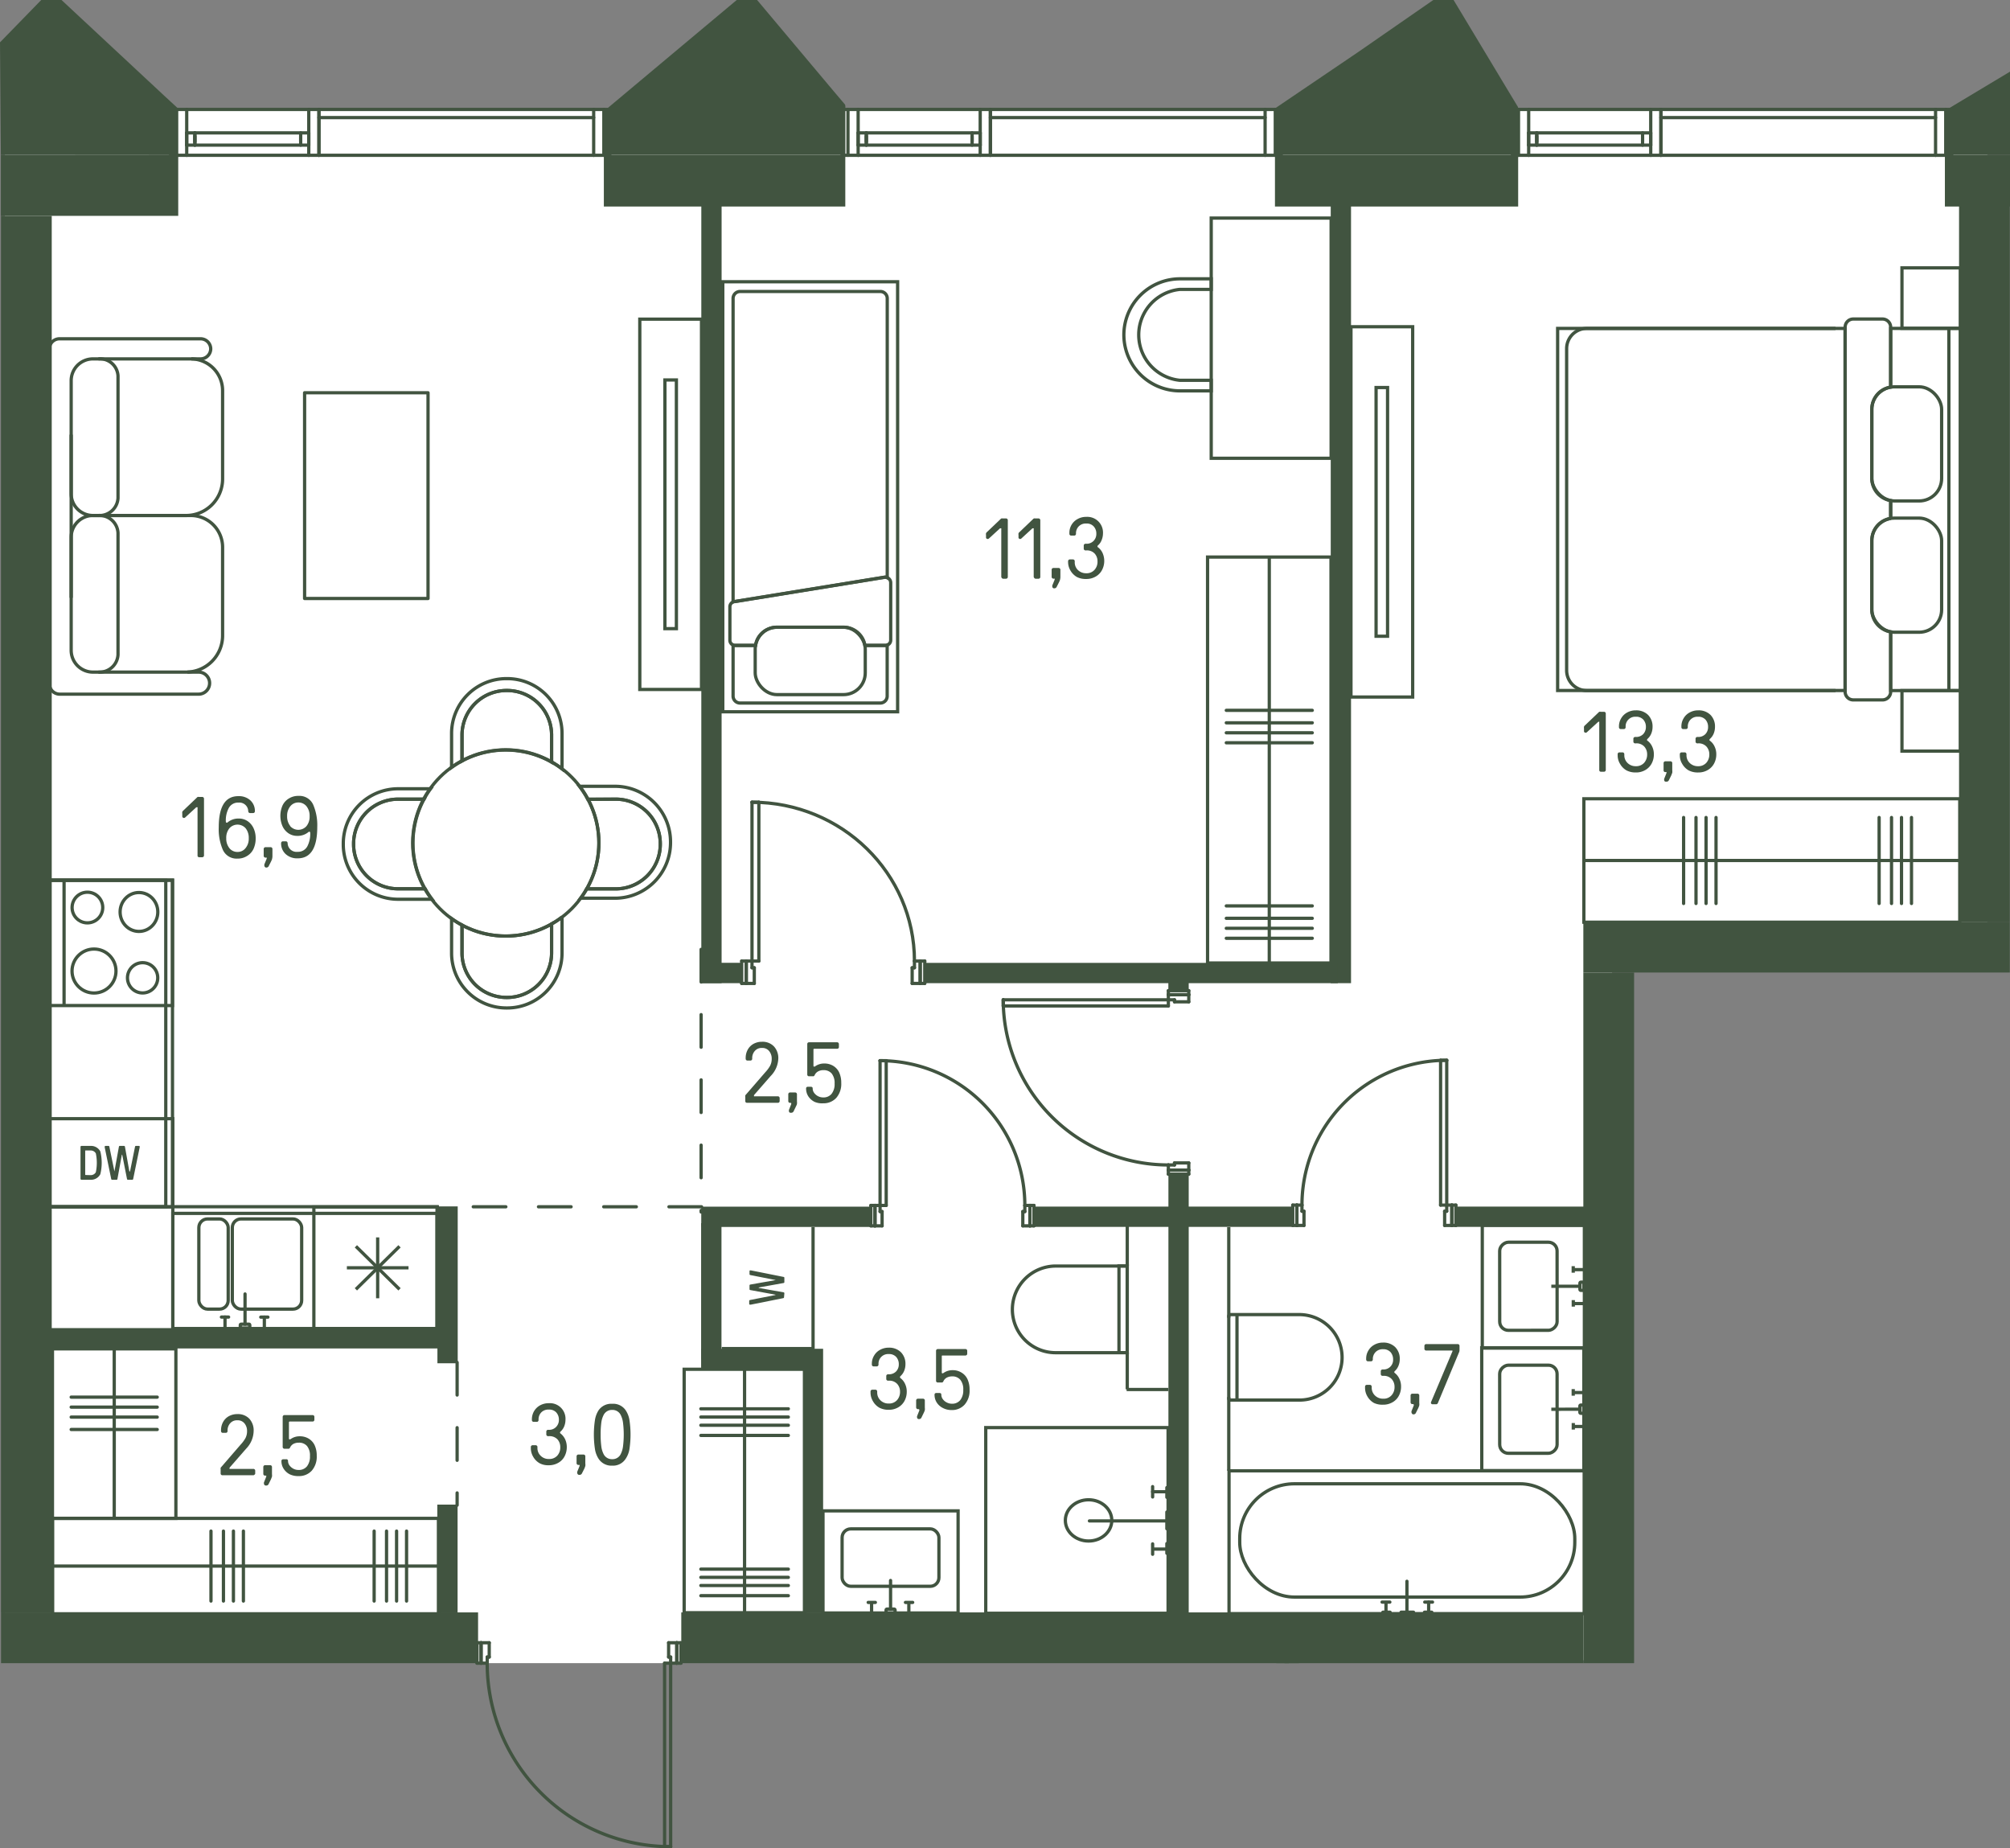 <svg id="Слой_1" data-name="Слой 1" xmlns="http://www.w3.org/2000/svg" viewBox="0 0 308.1 283.25"><rect x="0" y="0" width="308.1" height="283.25" fill="#808080" stroke="none"/><g id="_14" data-name="14"><path d="M102.8,254.88H73.12v-.44H.75V16.82H304.63V145.24H247.1v109.2H104.37v.44H102.8" fill="#fff"/><g id="LINE"><line x1="254.59" y1="18.02" x2="296.69" y2="18.02" fill="none" stroke="#415440" stroke-linecap="round" stroke-linejoin="round" stroke-width="0.5"/></g><g id="LINE-2" data-name="LINE"><line x1="235.56" y1="20.91" x2="235.56" y2="21.69" fill="none" stroke="#415440" stroke-linecap="round" stroke-linejoin="round" stroke-width="0.5"/></g><g id="LINE-3" data-name="LINE"><line x1="251.78" y1="21.69" x2="251.78" y2="20.91" fill="none" stroke="#415440" stroke-linecap="round" stroke-linejoin="round" stroke-width="0.5"/></g><g id="LINE-4" data-name="LINE"><line x1="251.78" y1="20.36" x2="251.78" y2="22.24" fill="none" stroke="#415440" stroke-linecap="round" stroke-linejoin="round" stroke-width="0.5"/></g><g id="LINE-5" data-name="LINE"><line x1="253.03" y1="22.24" x2="253.03" y2="20.36" fill="none" stroke="#415440" stroke-linecap="round" stroke-linejoin="round" stroke-width="0.5"/></g><g id="LINE-6" data-name="LINE"><line x1="234.32" y1="20.36" x2="234.32" y2="22.24" fill="none" stroke="#415440" stroke-linecap="round" stroke-linejoin="round" stroke-width="0.5"/></g><g id="LINE-7" data-name="LINE"><line x1="235.56" y1="22.24" x2="235.56" y2="20.36" fill="none" stroke="#415440" stroke-linecap="round" stroke-linejoin="round" stroke-width="0.5"/></g><g id="LINE-8" data-name="LINE"><line x1="234.32" y1="20.36" x2="253.03" y2="20.36" fill="none" stroke="#415440" stroke-linecap="round" stroke-linejoin="round" stroke-width="0.5"/></g><g id="LINE-9" data-name="LINE"><line x1="235.56" y1="20.36" x2="235.56" y2="22.24" fill="none" stroke="#415440" stroke-linecap="round" stroke-linejoin="round" stroke-width="0.5"/></g><g id="LINE-10" data-name="LINE"><line x1="253.03" y1="22.24" x2="234.32" y2="22.24" fill="none" stroke="#415440" stroke-linecap="round" stroke-linejoin="round" stroke-width="0.5"/></g><g id="LINE-11" data-name="LINE"><line x1="298.25" y1="23.8" x2="298.25" y2="16.77" fill="none" stroke="#415440" stroke-linecap="round" stroke-linejoin="round" stroke-width="0.5"/></g><g id="LINE-12" data-name="LINE"><line x1="299.19" y1="16.77" x2="296.69" y2="16.77" fill="none" stroke="#415440" stroke-linecap="round" stroke-linejoin="round" stroke-width="0.5"/></g><g id="LINE-13" data-name="LINE"><line x1="296.69" y1="16.77" x2="296.69" y2="23.8" fill="none" stroke="#415440" stroke-linecap="round" stroke-linejoin="round" stroke-width="0.5"/></g><g id="LINE-14" data-name="LINE"><line x1="296.69" y1="23.8" x2="299.19" y2="23.8" fill="none" stroke="#415440" stroke-linecap="round" stroke-linejoin="round" stroke-width="0.5"/></g><g id="LINE-15" data-name="LINE"><line x1="231.82" y1="23.8" x2="234.32" y2="23.8" fill="none" stroke="#415440" stroke-linecap="round" stroke-linejoin="round" stroke-width="0.5"/></g><g id="LINE-16" data-name="LINE"><line x1="234.32" y1="23.8" x2="234.32" y2="16.77" fill="none" stroke="#415440" stroke-linecap="round" stroke-linejoin="round" stroke-width="0.5"/></g><g id="LINE-17" data-name="LINE"><line x1="234.32" y1="16.77" x2="231.82" y2="16.77" fill="none" stroke="#415440" stroke-linecap="round" stroke-linejoin="round" stroke-width="0.5"/></g><g id="LINE-18" data-name="LINE"><line x1="232.76" y1="16.77" x2="232.76" y2="23.8" fill="none" stroke="#415440" stroke-linecap="round" stroke-linejoin="round" stroke-width="0.5"/></g><g id="LINE-19" data-name="LINE"><line x1="253.03" y1="16.77" x2="253.03" y2="23.8" fill="none" stroke="#415440" stroke-linecap="round" stroke-linejoin="round" stroke-width="0.5"/></g><g id="LINE-20" data-name="LINE"><line x1="253.03" y1="23.8" x2="234.32" y2="23.8" fill="none" stroke="#415440" stroke-linecap="round" stroke-linejoin="round" stroke-width="0.5"/></g><g id="LINE-21" data-name="LINE"><line x1="253.03" y1="16.77" x2="234.32" y2="16.77" fill="none" stroke="#415440" stroke-linecap="round" stroke-linejoin="round" stroke-width="0.5"/></g><g id="LINE-22" data-name="LINE"><line x1="253.03" y1="23.8" x2="254.59" y2="23.8" fill="none" stroke="#415440" stroke-linecap="round" stroke-linejoin="round" stroke-width="0.5"/></g><g id="LINE-23" data-name="LINE"><line x1="254.59" y1="23.8" x2="254.59" y2="16.77" fill="none" stroke="#415440" stroke-linecap="round" stroke-linejoin="round" stroke-width="0.5"/></g><g id="LINE-24" data-name="LINE"><line x1="254.59" y1="16.77" x2="253.03" y2="16.77" fill="none" stroke="#415440" stroke-linecap="round" stroke-linejoin="round" stroke-width="0.5"/></g><g id="LINE-25" data-name="LINE"><line x1="254.59" y1="23.8" x2="254.59" y2="16.77" fill="none" stroke="#415440" stroke-linecap="round" stroke-linejoin="round" stroke-width="0.5"/></g><g id="LINE-26" data-name="LINE"><line x1="296.69" y1="23.8" x2="254.59" y2="23.8" fill="none" stroke="#415440" stroke-linecap="round" stroke-linejoin="round" stroke-width="0.5"/></g><g id="LINE-27" data-name="LINE"><line x1="296.69" y1="16.77" x2="254.59" y2="16.77" fill="none" stroke="#415440" stroke-linecap="round" stroke-linejoin="round" stroke-width="0.5"/></g><g id="LINE-28" data-name="LINE"><line x1="151.81" y1="18.02" x2="193.92" y2="18.02" fill="none" stroke="#415440" stroke-linecap="round" stroke-linejoin="round" stroke-width="0.5"/></g><g id="LINE-29" data-name="LINE"><line x1="132.79" y1="20.91" x2="132.79" y2="21.69" fill="none" stroke="#415440" stroke-linecap="round" stroke-linejoin="round" stroke-width="0.5"/></g><g id="LINE-30" data-name="LINE"><line x1="149.01" y1="21.69" x2="149.01" y2="20.91" fill="none" stroke="#415440" stroke-linecap="round" stroke-linejoin="round" stroke-width="0.5"/></g><g id="LINE-31" data-name="LINE"><line x1="149.01" y1="20.36" x2="149.01" y2="22.24" fill="none" stroke="#415440" stroke-linecap="round" stroke-linejoin="round" stroke-width="0.5"/></g><g id="LINE-32" data-name="LINE"><line x1="150.25" y1="22.24" x2="150.25" y2="20.36" fill="none" stroke="#415440" stroke-linecap="round" stroke-linejoin="round" stroke-width="0.5"/></g><g id="LINE-33" data-name="LINE"><line x1="131.54" y1="20.36" x2="131.54" y2="22.24" fill="none" stroke="#415440" stroke-linecap="round" stroke-linejoin="round" stroke-width="0.5"/></g><g id="LINE-34" data-name="LINE"><line x1="132.79" y1="22.24" x2="132.79" y2="20.36" fill="none" stroke="#415440" stroke-linecap="round" stroke-linejoin="round" stroke-width="0.5"/></g><g id="LINE-35" data-name="LINE"><line x1="131.54" y1="20.36" x2="150.25" y2="20.36" fill="none" stroke="#415440" stroke-linecap="round" stroke-linejoin="round" stroke-width="0.5"/></g><g id="LINE-36" data-name="LINE"><line x1="132.79" y1="20.36" x2="132.79" y2="22.24" fill="none" stroke="#415440" stroke-linecap="round" stroke-linejoin="round" stroke-width="0.5"/></g><g id="LINE-37" data-name="LINE"><line x1="150.25" y1="22.24" x2="131.54" y2="22.24" fill="none" stroke="#415440" stroke-linecap="round" stroke-linejoin="round" stroke-width="0.5"/></g><g id="LINE-38" data-name="LINE"><line x1="195.48" y1="23.8" x2="195.48" y2="16.77" fill="none" stroke="#415440" stroke-linecap="round" stroke-linejoin="round" stroke-width="0.5"/></g><g id="LINE-39" data-name="LINE"><line x1="196.41" y1="16.77" x2="193.92" y2="16.77" fill="none" stroke="#415440" stroke-linecap="round" stroke-linejoin="round" stroke-width="0.5"/></g><g id="LINE-40" data-name="LINE"><line x1="193.92" y1="16.77" x2="193.92" y2="23.8" fill="none" stroke="#415440" stroke-linecap="round" stroke-linejoin="round" stroke-width="0.5"/></g><g id="LINE-41" data-name="LINE"><line x1="193.92" y1="23.8" x2="196.41" y2="23.8" fill="none" stroke="#415440" stroke-linecap="round" stroke-linejoin="round" stroke-width="0.5"/></g><g id="LINE-42" data-name="LINE"><line x1="129.05" y1="23.8" x2="131.54" y2="23.8" fill="none" stroke="#415440" stroke-linecap="round" stroke-linejoin="round" stroke-width="0.5"/></g><g id="LINE-43" data-name="LINE"><line x1="131.54" y1="23.8" x2="131.54" y2="16.77" fill="none" stroke="#415440" stroke-linecap="round" stroke-linejoin="round" stroke-width="0.5"/></g><g id="LINE-44" data-name="LINE"><line x1="131.54" y1="16.77" x2="129.05" y2="16.77" fill="none" stroke="#415440" stroke-linecap="round" stroke-linejoin="round" stroke-width="0.5"/></g><g id="LINE-45" data-name="LINE"><line x1="129.98" y1="16.77" x2="129.98" y2="23.8" fill="none" stroke="#415440" stroke-linecap="round" stroke-linejoin="round" stroke-width="0.5"/></g><g id="LINE-46" data-name="LINE"><line x1="150.25" y1="16.77" x2="150.25" y2="23.8" fill="none" stroke="#415440" stroke-linecap="round" stroke-linejoin="round" stroke-width="0.5"/></g><g id="LINE-47" data-name="LINE"><line x1="150.25" y1="23.8" x2="131.54" y2="23.8" fill="none" stroke="#415440" stroke-linecap="round" stroke-linejoin="round" stroke-width="0.5"/></g><g id="LINE-48" data-name="LINE"><line x1="150.25" y1="16.77" x2="131.54" y2="16.77" fill="none" stroke="#415440" stroke-linecap="round" stroke-linejoin="round" stroke-width="0.5"/></g><g id="LINE-49" data-name="LINE"><line x1="150.25" y1="23.8" x2="151.81" y2="23.8" fill="none" stroke="#415440" stroke-linecap="round" stroke-linejoin="round" stroke-width="0.5"/></g><g id="LINE-50" data-name="LINE"><line x1="151.81" y1="23.8" x2="151.81" y2="16.77" fill="none" stroke="#415440" stroke-linecap="round" stroke-linejoin="round" stroke-width="0.5"/></g><g id="LINE-51" data-name="LINE"><line x1="151.81" y1="16.77" x2="150.25" y2="16.77" fill="none" stroke="#415440" stroke-linecap="round" stroke-linejoin="round" stroke-width="0.5"/></g><g id="LINE-52" data-name="LINE"><line x1="151.81" y1="23.8" x2="151.81" y2="16.77" fill="none" stroke="#415440" stroke-linecap="round" stroke-linejoin="round" stroke-width="0.5"/></g><g id="LINE-53" data-name="LINE"><line x1="193.92" y1="23.8" x2="151.81" y2="23.8" fill="none" stroke="#415440" stroke-linecap="round" stroke-linejoin="round" stroke-width="0.5"/></g><g id="LINE-54" data-name="LINE"><line x1="193.92" y1="16.77" x2="151.81" y2="16.77" fill="none" stroke="#415440" stroke-linecap="round" stroke-linejoin="round" stroke-width="0.5"/></g><g id="LINE-55" data-name="LINE"><line x1="48.89" y1="18.02" x2="91" y2="18.02" fill="none" stroke="#415440" stroke-linecap="round" stroke-linejoin="round" stroke-width="0.5"/></g><g id="LINE-56" data-name="LINE"><line x1="29.87" y1="20.91" x2="29.87" y2="21.69" fill="none" stroke="#415440" stroke-linecap="round" stroke-linejoin="round" stroke-width="0.5"/></g><g id="LINE-57" data-name="LINE"><line x1="46.09" y1="21.69" x2="46.09" y2="20.91" fill="none" stroke="#415440" stroke-linecap="round" stroke-linejoin="round" stroke-width="0.5"/></g><g id="LINE-58" data-name="LINE"><line x1="46.09" y1="20.36" x2="46.09" y2="22.24" fill="none" stroke="#415440" stroke-linecap="round" stroke-linejoin="round" stroke-width="0.5"/></g><g id="LINE-59" data-name="LINE"><line x1="47.33" y1="22.24" x2="47.33" y2="20.36" fill="none" stroke="#415440" stroke-linecap="round" stroke-linejoin="round" stroke-width="0.5"/></g><g id="LINE-60" data-name="LINE"><line x1="28.62" y1="20.36" x2="28.62" y2="22.24" fill="none" stroke="#415440" stroke-linecap="round" stroke-linejoin="round" stroke-width="0.5"/></g><g id="LINE-61" data-name="LINE"><line x1="29.87" y1="22.24" x2="29.87" y2="20.36" fill="none" stroke="#415440" stroke-linecap="round" stroke-linejoin="round" stroke-width="0.5"/></g><g id="LINE-62" data-name="LINE"><line x1="28.62" y1="20.36" x2="47.33" y2="20.36" fill="none" stroke="#415440" stroke-linecap="round" stroke-linejoin="round" stroke-width="0.5"/></g><g id="LINE-63" data-name="LINE"><line x1="29.87" y1="20.36" x2="29.87" y2="22.24" fill="none" stroke="#415440" stroke-linecap="round" stroke-linejoin="round" stroke-width="0.5"/></g><g id="LINE-64" data-name="LINE"><line x1="47.33" y1="22.24" x2="28.62" y2="22.24" fill="none" stroke="#415440" stroke-linecap="round" stroke-linejoin="round" stroke-width="0.5"/></g><g id="LINE-65" data-name="LINE"><line x1="92.56" y1="23.8" x2="92.56" y2="16.77" fill="none" stroke="#415440" stroke-linecap="round" stroke-linejoin="round" stroke-width="0.5"/></g><g id="LINE-66" data-name="LINE"><line x1="93.49" y1="16.77" x2="91" y2="16.77" fill="none" stroke="#415440" stroke-linecap="round" stroke-linejoin="round" stroke-width="0.5"/></g><g id="LINE-67" data-name="LINE"><line x1="91" y1="16.77" x2="91" y2="23.8" fill="none" stroke="#415440" stroke-linecap="round" stroke-linejoin="round" stroke-width="0.5"/></g><g id="LINE-68" data-name="LINE"><line x1="91" y1="23.8" x2="93.49" y2="23.8" fill="none" stroke="#415440" stroke-linecap="round" stroke-linejoin="round" stroke-width="0.5"/></g><g id="LINE-69" data-name="LINE"><line x1="26.13" y1="23.8" x2="28.62" y2="23.8" fill="none" stroke="#415440" stroke-linecap="round" stroke-linejoin="round" stroke-width="0.5"/></g><g id="LINE-70" data-name="LINE"><line x1="28.62" y1="23.8" x2="28.62" y2="16.77" fill="none" stroke="#415440" stroke-linecap="round" stroke-linejoin="round" stroke-width="0.5"/></g><g id="LINE-71" data-name="LINE"><line x1="28.62" y1="16.77" x2="26.13" y2="16.77" fill="none" stroke="#415440" stroke-linecap="round" stroke-linejoin="round" stroke-width="0.5"/></g><g id="LINE-72" data-name="LINE"><line x1="27.06" y1="16.77" x2="27.06" y2="23.8" fill="none" stroke="#415440" stroke-linecap="round" stroke-linejoin="round" stroke-width="0.5"/></g><g id="LINE-73" data-name="LINE"><line x1="47.33" y1="16.77" x2="47.33" y2="23.8" fill="none" stroke="#415440" stroke-linecap="round" stroke-linejoin="round" stroke-width="0.5"/></g><g id="LINE-74" data-name="LINE"><line x1="47.33" y1="23.8" x2="28.62" y2="23.8" fill="none" stroke="#415440" stroke-linecap="round" stroke-linejoin="round" stroke-width="0.5"/></g><g id="LINE-75" data-name="LINE"><line x1="47.33" y1="16.77" x2="28.62" y2="16.77" fill="none" stroke="#415440" stroke-linecap="round" stroke-linejoin="round" stroke-width="0.5"/></g><g id="LINE-76" data-name="LINE"><line x1="47.33" y1="23.8" x2="48.89" y2="23.8" fill="none" stroke="#415440" stroke-linecap="round" stroke-linejoin="round" stroke-width="0.5"/></g><g id="LINE-77" data-name="LINE"><line x1="48.89" y1="23.8" x2="48.89" y2="16.77" fill="none" stroke="#415440" stroke-linecap="round" stroke-linejoin="round" stroke-width="0.5"/></g><g id="LINE-78" data-name="LINE"><line x1="48.89" y1="16.77" x2="47.33" y2="16.77" fill="none" stroke="#415440" stroke-linecap="round" stroke-linejoin="round" stroke-width="0.5"/></g><g id="LINE-79" data-name="LINE"><line x1="48.89" y1="23.8" x2="48.89" y2="16.77" fill="none" stroke="#415440" stroke-linecap="round" stroke-linejoin="round" stroke-width="0.5"/></g><g id="LINE-80" data-name="LINE"><line x1="91" y1="23.8" x2="48.89" y2="23.8" fill="none" stroke="#415440" stroke-linecap="round" stroke-linejoin="round" stroke-width="0.5"/></g><g id="LINE-81" data-name="LINE"><line x1="91" y1="16.77" x2="48.89" y2="16.77" fill="none" stroke="#415440" stroke-linecap="round" stroke-linejoin="round" stroke-width="0.5"/></g><rect x="262.13" y="103.06" width="18.92" height="57.62" transform="translate(139.72 403.46) rotate(-90)" fill="none" stroke="#415440" stroke-miterlimit="10" stroke-width="0.5"/><line x1="242.78" y1="131.87" x2="300.4" y2="131.87" fill="none" stroke="#415440" stroke-miterlimit="10" stroke-width="0.5"/><line x1="258.07" y1="138.46" x2="258.07" y2="125.28" fill="none" stroke="#415440" stroke-linecap="round" stroke-linejoin="round" stroke-width="0.5"/><line x1="259.97" y1="138.46" x2="259.97" y2="125.28" fill="none" stroke="#415440" stroke-linecap="round" stroke-linejoin="round" stroke-width="0.5"/><line x1="261.51" y1="138.46" x2="261.51" y2="125.28" fill="none" stroke="#415440" stroke-linecap="round" stroke-linejoin="round" stroke-width="0.5"/><line x1="263.04" y1="138.46" x2="263.04" y2="125.28" fill="none" stroke="#415440" stroke-linecap="round" stroke-linejoin="round" stroke-width="0.5"/><line x1="288.04" y1="138.46" x2="288.04" y2="125.28" fill="none" stroke="#415440" stroke-linecap="round" stroke-linejoin="round" stroke-width="0.5"/><line x1="289.94" y1="138.46" x2="289.94" y2="125.28" fill="none" stroke="#415440" stroke-linecap="round" stroke-linejoin="round" stroke-width="0.5"/><line x1="291.47" y1="138.46" x2="291.47" y2="125.28" fill="none" stroke="#415440" stroke-linecap="round" stroke-linejoin="round" stroke-width="0.5"/><line x1="293" y1="138.46" x2="293" y2="125.28" fill="none" stroke="#415440" stroke-linecap="round" stroke-linejoin="round" stroke-width="0.5"/><path d="M289.81,50.33v9a3.44,3.44,0,0,0-2.89,3.4V73.31a3.44,3.44,0,0,0,2.89,3.4v2.74a3.44,3.44,0,0,0-2.89,3.4V93.43a3.44,3.44,0,0,0,2.89,3.4v9h10.67V50.33Z" fill="none" stroke="#415440" stroke-miterlimit="10" stroke-width="0.5"/><rect x="238.76" y="50.33" width="44.06" height="55.49" fill="none" stroke="#415440" stroke-miterlimit="10" stroke-width="0.5"/><rect x="291.53" y="41.05" width="8.95" height="9.26" transform="translate(592.02 91.36) rotate(180)" fill="none" stroke="#415440" stroke-miterlimit="10" stroke-width="0.5"/><rect x="291.53" y="105.83" width="8.95" height="9.28" transform="translate(592.02 220.94) rotate(180)" fill="none" stroke="#415440" stroke-miterlimit="10" stroke-width="0.5"/><path d="M281.36,50.33H243.24a3.1,3.1,0,0,0-3.1,3.1v49.3a3.1,3.1,0,0,0,3.1,3.1h38.12" fill="none" stroke="#415440" stroke-miterlimit="10" stroke-width="0.5"/><line x1="298.73" y1="105.85" x2="298.73" y2="50.31" fill="none" stroke="#415440" stroke-miterlimit="10" stroke-width="0.5"/><rect x="286.92" y="79.4" width="10.7" height="17.49" rx="3.45" fill="none" stroke="#415440" stroke-miterlimit="10" stroke-width="0.5"/><rect x="286.92" y="59.28" width="10.7" height="17.49" rx="3.45" fill="none" stroke="#415440" stroke-miterlimit="10" stroke-width="0.5"/><line x1="289.81" y1="79.45" x2="289.81" y2="76.71" fill="none" stroke="#415440" stroke-miterlimit="10" stroke-width="0.5"/><path d="M289.81,59.33V50.15a1.26,1.26,0,0,0-1.26-1.26h-4.46a1.25,1.25,0,0,0-1.26,1.26V106a1.25,1.25,0,0,0,1.26,1.26h4.46a1.26,1.26,0,0,0,1.26-1.26V96.83" fill="none" stroke="#415440" stroke-miterlimit="10" stroke-width="0.5"/><rect x="210.94" y="59.39" width="1.76" height="38.11" transform="translate(423.63 156.89) rotate(-180)" fill="none" stroke="#415440" stroke-miterlimit="10" stroke-width="0.5"/><rect x="207.09" y="50.07" width="9.46" height="56.75" transform="translate(423.63 156.89) rotate(-180)" fill="none" stroke="#415440" stroke-miterlimit="10" stroke-width="0.5"/><rect x="7.52" y="134.91" width="18.92" height="50.02" fill="none" stroke="#415440" stroke-miterlimit="10" stroke-width="0.5"/><rect x="-8.55" y="150.98" width="50.02" height="17.89" transform="translate(176.39 143.46) rotate(90)" fill="none" stroke="#415440" stroke-miterlimit="10" stroke-width="0.5"/><rect x="37.41" y="174.02" width="18.68" height="40.51" transform="translate(-147.53 241.02) rotate(-90)" fill="none" stroke="#415440" stroke-miterlimit="10" stroke-width="0.5"/><rect x="26.49" y="185.95" width="40.51" height="17.67" fill="none" stroke="#415440" stroke-miterlimit="10" stroke-width="0.5"/><circle cx="14.41" cy="148.81" r="3.37" fill="none" stroke="#415440" stroke-miterlimit="10" stroke-width="0.5"/><circle cx="21.86" cy="149.85" r="2.32" fill="none" stroke="#415440" stroke-miterlimit="10" stroke-width="0.5"/><ellipse cx="21.3" cy="139.76" rx="2.89" ry="2.98" fill="none" stroke="#415440" stroke-miterlimit="10" stroke-width="0.5"/><circle cx="13.4" cy="139.08" r="2.35" fill="none" stroke="#415440" stroke-miterlimit="10" stroke-width="0.5"/><rect x="7.52" y="134.86" width="18.92" height="19.24" fill="none" stroke="#415440" stroke-miterlimit="10" stroke-width="0.5"/><line x1="9.82" y1="134.86" x2="9.82" y2="154.1" fill="none" stroke="#415440" stroke-miterlimit="10" stroke-width="0.5"/><rect x="48.25" y="184.84" width="18.65" height="18.92" transform="translate(251.87 136.72) rotate(90)" fill="none" stroke="#415440" stroke-miterlimit="10" stroke-width="0.5"/><line x1="54.55" y1="191" x2="61.24" y2="197.59" fill="none" stroke="#415440" stroke-miterlimit="10" stroke-width="0.5"/><line x1="53.17" y1="194.29" x2="62.62" y2="194.29" fill="none" stroke="#415440" stroke-miterlimit="10" stroke-width="0.5"/><line x1="54.55" y1="197.59" x2="61.24" y2="191" fill="none" stroke="#415440" stroke-miterlimit="10" stroke-width="0.5"/><line x1="57.89" y1="189.63" x2="57.89" y2="198.96" fill="none" stroke="#415440" stroke-miterlimit="10" stroke-width="0.5"/><rect x="7.57" y="171.44" width="18.92" height="13.52" fill="none" stroke="#415440" stroke-miterlimit="10" stroke-width="0.5"/><path d="M12.49,180.8a.15.15,0,0,1-.15-.15v-4.9a.15.15,0,0,1,.15-.14H13.9a1.6,1.6,0,0,1,1.48.85,7.31,7.31,0,0,1,0,3.48,1.6,1.6,0,0,1-1.48.86Zm1.41-.71a.89.89,0,0,0,.79-.45,7,7,0,0,0,0-2.88.89.89,0,0,0-.79-.45h-.76c-.06,0-.08,0-.08.07V180s0,.07.08.07Z" fill="#415440"/><path d="M17.2,180.8a.14.14,0,0,1-.15-.11l-1-4.86a.89.89,0,0,1,0-.11c0-.07.06-.11.15-.11h.42a.13.13,0,0,1,.14.11l.78,3.8a0,0,0,0,0,0,0h0a0,0,0,0,0,0,0l.69-3.8a.13.13,0,0,1,.14-.11H19a.14.14,0,0,1,.15.11l.68,3.8s0,0,.05,0h0s0,0,.05,0l.77-3.8a.13.13,0,0,1,.14-.11h.42c.09,0,.15,0,.15.11a.89.89,0,0,1,0,.11l-1,4.86a.14.14,0,0,1-.15.11h-.64a.14.14,0,0,1-.15-.11L18.74,177c0-.06-.06-.06-.07,0L18,180.69a.13.13,0,0,1-.14.11Z" fill="#415440"/><rect x="35.61" y="186.8" width="10.63" height="13.82" rx="1.33" fill="none" stroke="#415440" stroke-miterlimit="10" stroke-width="0.5"/><rect x="30.48" y="186.8" width="4.5" height="13.82" rx="1.33" fill="none" stroke="#415440" stroke-miterlimit="10" stroke-width="0.5"/><line x1="37.56" y1="198.3" x2="37.56" y2="202.93" fill="none" stroke="#415440" stroke-linecap="round" stroke-miterlimit="10" stroke-width="0.5"/><rect x="36.83" y="202.93" width="1.46" height="0.59" rx="0.11" fill="none" stroke="#415440" stroke-linecap="round" stroke-miterlimit="10" stroke-width="0.5"/><line x1="40.52" y1="201.85" x2="40.52" y2="203.52" fill="none" stroke="#415440" stroke-linecap="round" stroke-miterlimit="10" stroke-width="0.5"/><line x1="39.97" y1="201.85" x2="41.07" y2="201.85" fill="none" stroke="#415440" stroke-linecap="round" stroke-miterlimit="10" stroke-width="0.5"/><line x1="34.49" y1="201.84" x2="34.49" y2="203.61" fill="none" stroke="#415440" stroke-linecap="round" stroke-miterlimit="10" stroke-width="0.5"/><line x1="33.94" y1="201.84" x2="35.04" y2="201.84" fill="none" stroke="#415440" stroke-linecap="round" stroke-miterlimit="10" stroke-width="0.5"/><path d="M84.55,146.06a6.82,6.82,0,0,1-6.8,6.8h-.13a6.82,6.82,0,0,1-6.8-6.8v-4.29a15.35,15.35,0,0,1-1.6-1v5.31a8.41,8.41,0,0,0,8.38,8.39h.17a8.41,8.41,0,0,0,8.38-8.39v-5.55a13,13,0,0,1-1.6,1.06Z" fill="none" stroke="#415440" stroke-miterlimit="10" stroke-width="0.5" fill-rule="evenodd"/><path d="M94.4,122.47a6.82,6.82,0,0,1,6.81,6.8v.14a6.83,6.83,0,0,1-6.81,6.81H89.93a13.55,13.55,0,0,1-.94,1.43h5.3a8.52,8.52,0,0,0,8.49-8.5V129a8.52,8.52,0,0,0-8.49-8.5H88.82a14.4,14.4,0,0,1,1.29,2Z" fill="none" stroke="#415440" stroke-miterlimit="10" stroke-width="0.5" fill-rule="evenodd"/><path d="M89.93,136.22H94.4a6.83,6.83,0,0,0,6.81-6.81v-.14a6.82,6.82,0,0,0-6.81-6.8H90.11a14.18,14.18,0,0,1-.18,13.75Z" fill="none" stroke="#415440" stroke-miterlimit="10" stroke-width="0.5" fill-rule="evenodd"/><path d="M61,137.81h5.23a15.83,15.83,0,0,1-1.06-1.6H61a6.82,6.82,0,0,1-6.8-6.81v-.13a6.82,6.82,0,0,1,6.8-6.8h4a11.82,11.82,0,0,1,1-1.59H61a8.4,8.4,0,0,0-8.38,8.38v.17A8.4,8.4,0,0,0,61,137.81Z" fill="none" stroke="#415440" stroke-miterlimit="10" stroke-width="0.5" fill-rule="evenodd"/><path d="M65,122.47H61a6.82,6.82,0,0,0-6.8,6.8v.13a6.82,6.82,0,0,0,6.8,6.81h4.15A14.19,14.19,0,0,1,65,122.47Z" fill="none" stroke="#415440" stroke-miterlimit="10" stroke-width="0.5" fill-rule="evenodd"/><path d="M70.82,112.62a6.82,6.82,0,0,1,6.8-6.8h.13a6.82,6.82,0,0,1,6.8,6.8v4.16a13,13,0,0,1,1.6,1.06v-5.47A8.4,8.4,0,0,0,77.77,104H77.6a8.4,8.4,0,0,0-8.38,8.38v5.23a15.35,15.35,0,0,1,1.6-1Z" fill="none" stroke="#415440" stroke-miterlimit="10" stroke-width="0.5" fill-rule="evenodd"/><path d="M84.55,116.78v-4.16a6.82,6.82,0,0,0-6.8-6.8h-.13a6.82,6.82,0,0,0-6.8,6.8v4a14.21,14.21,0,0,1,13.73.18Z" fill="none" stroke="#415440" stroke-miterlimit="10" stroke-width="0.5" fill-rule="evenodd"/><path d="M70.82,141.77v4.29a6.82,6.82,0,0,0,6.8,6.8h.13a6.82,6.82,0,0,0,6.8-6.8v-4.47a14.21,14.21,0,0,1-13.73.18Z" fill="none" stroke="#415440" stroke-miterlimit="10" stroke-width="0.5" fill-rule="evenodd"/><circle cx="77.53" cy="129.18" r="14.27" fill="none" stroke="#415440" stroke-miterlimit="10" stroke-width="0.5"/><rect x="101.92" y="58.23" width="1.76" height="38.11" fill="none" stroke="#415440" stroke-miterlimit="10" stroke-width="0.5"/><rect x="98.07" y="48.91" width="9.46" height="56.75" fill="none" stroke="#415440" stroke-miterlimit="10" stroke-width="0.5"/><path d="M14.25,79h15a4.87,4.87,0,0,1,4.87,4.87V97.4a5.6,5.6,0,0,1-5.6,5.6H14.25a3.34,3.34,0,0,1-3.34-3.34V82.34A3.34,3.34,0,0,1,14.25,79Z" fill="none" stroke="#415440" stroke-miterlimit="10" stroke-width="0.5"/><path d="M15.09,79a2.83,2.83,0,0,1,3,2.67v18.66a2.83,2.83,0,0,1-3,2.67" fill="none" stroke="#415440" stroke-miterlimit="10" stroke-width="0.5"/><path d="M14.25,55h15a4.87,4.87,0,0,1,4.87,4.87V73.4a5.6,5.6,0,0,1-5.6,5.6H14.25a3.34,3.34,0,0,1-3.34-3.34V58.34A3.34,3.34,0,0,1,14.25,55Z" fill="none" stroke="#415440" stroke-miterlimit="10" stroke-width="0.5"/><path d="M15.09,55a2.77,2.77,0,0,1,3,2.6V76.32a2.83,2.83,0,0,1-3,2.68H13.87" fill="none" stroke="#415440" stroke-miterlimit="10" stroke-width="0.5"/><path d="M17,103" fill="none" stroke="#415440" stroke-miterlimit="10" stroke-width="0.5"/><path d="M28.73,103h1.71a1.69,1.69,0,1,1,0,3.38H9.15a1.59,1.59,0,0,1-1.58-1.59V53.47h0v0h0a1.55,1.55,0,0,1,1.55-1.55H30.74a1.56,1.56,0,0,1,1.56,1.55h0A1.56,1.56,0,0,1,30.74,55H29.33" fill="none" stroke="#415440" stroke-miterlimit="10" stroke-width="0.5"/><line x1="10.91" y1="66.61" x2="10.91" y2="91.61" fill="none" stroke="#415440" stroke-miterlimit="10" stroke-width="0.5"/><rect x="46.69" y="60.19" width="18.92" height="31.53" stroke-width="0.5" stroke="#415440" stroke-linecap="round" stroke-linejoin="round" fill="none"/><rect x="104.87" y="209.84" width="18.52" height="37.31" transform="translate(228.26 456.99) rotate(-180)" fill="none" stroke="#415440" stroke-miterlimit="10" stroke-width="0.5"/><line x1="114.13" y1="247.15" x2="114.13" y2="209.84" fill="none" stroke="#415440" stroke-miterlimit="10" stroke-width="0.5"/><line x1="120.84" y1="244.54" x2="107.43" y2="244.54" fill="none" stroke="#415440" stroke-linecap="round" stroke-linejoin="round" stroke-width="0.5"/><line x1="120.84" y1="242.98" x2="107.43" y2="242.98" fill="none" stroke="#415440" stroke-linecap="round" stroke-linejoin="round" stroke-width="0.5"/><line x1="120.84" y1="241.73" x2="107.43" y2="241.73" fill="none" stroke="#415440" stroke-linecap="round" stroke-linejoin="round" stroke-width="0.5"/><line x1="120.84" y1="240.47" x2="107.43" y2="240.47" fill="none" stroke="#415440" stroke-linecap="round" stroke-linejoin="round" stroke-width="0.5"/><line x1="120.84" y1="219.98" x2="107.43" y2="219.98" fill="none" stroke="#415440" stroke-linecap="round" stroke-linejoin="round" stroke-width="0.5"/><line x1="120.84" y1="218.42" x2="107.43" y2="218.42" fill="none" stroke="#415440" stroke-linecap="round" stroke-linejoin="round" stroke-width="0.5"/><line x1="120.84" y1="217.16" x2="107.43" y2="217.16" fill="none" stroke="#415440" stroke-linecap="round" stroke-linejoin="round" stroke-width="0.5"/><line x1="120.84" y1="215.9" x2="107.43" y2="215.9" fill="none" stroke="#415440" stroke-linecap="round" stroke-linejoin="round" stroke-width="0.5"/><rect x="225.54" y="208.14" width="18.83" height="15.65" transform="translate(19.07 450.99) rotate(-90.02)" fill="none" stroke="#415440" stroke-miterlimit="10" stroke-width="0.5"/><rect x="227.54" y="211.56" width="13.5" height="8.8" rx="1.33" transform="translate(18.4 450.33) rotate(-90.02)" fill="none" stroke="#415440" stroke-miterlimit="10" stroke-width="0.5"/><path d="M237.79,216" fill="none" stroke="#415440" stroke-miterlimit="10" stroke-width="0.5"/><rect x="241.85" y="215.66" width="1.26" height="0.6" rx="0.14" transform="translate(26.59 458.51) rotate(-90.02)" fill="none" stroke="#415440" stroke-miterlimit="10" stroke-width="0.5"/><line x1="237.79" y1="215.97" x2="242.18" y2="215.96" fill="none" stroke="#415440" stroke-miterlimit="10" stroke-width="0.5"/><line x1="241.23" y1="213.41" x2="242.71" y2="213.41" fill="none" stroke="#415440" stroke-miterlimit="10" stroke-width="0.5"/><line x1="241.15" y1="213.89" x2="241.15" y2="212.88" fill="none" stroke="#415440" stroke-miterlimit="10" stroke-width="0.5"/><line x1="241.23" y1="218.61" x2="242.72" y2="218.61" fill="none" stroke="#415440" stroke-miterlimit="10" stroke-width="0.5"/><line x1="241.16" y1="219.08" x2="241.16" y2="218.08" fill="none" stroke="#415440" stroke-miterlimit="10" stroke-width="0.5"/><rect x="225.54" y="189.3" width="18.83" height="15.65" transform="matrix(0, -1, 1, 0, 37.91, 432.14)" fill="none" stroke="#415440" stroke-miterlimit="10" stroke-width="0.5"/><rect x="227.54" y="192.72" width="13.5" height="8.8" rx="1.33" transform="translate(37.24 431.48) rotate(-90.02)" fill="none" stroke="#415440" stroke-miterlimit="10" stroke-width="0.5"/><path d="M237.79,197.12" fill="none" stroke="#415440" stroke-miterlimit="10" stroke-width="0.5"/><rect x="241.85" y="196.82" width="1.26" height="0.6" rx="0.14" transform="translate(45.44 439.67) rotate(-90.02)" fill="none" stroke="#415440" stroke-miterlimit="10" stroke-width="0.5"/><line x1="237.79" y1="197.12" x2="242.18" y2="197.12" fill="none" stroke="#415440" stroke-miterlimit="10" stroke-width="0.5"/><line x1="241.23" y1="194.57" x2="242.71" y2="194.57" fill="none" stroke="#415440" stroke-miterlimit="10" stroke-width="0.5"/><line x1="241.15" y1="195.04" x2="241.15" y2="194.04" fill="none" stroke="#415440" stroke-miterlimit="10" stroke-width="0.5"/><line x1="241.23" y1="199.77" x2="242.72" y2="199.77" fill="none" stroke="#415440" stroke-miterlimit="10" stroke-width="0.5"/><line x1="241.16" y1="200.24" x2="241.16" y2="199.24" fill="none" stroke="#415440" stroke-miterlimit="10" stroke-width="0.5"/><path d="M188.59,201.46h10.56a6.57,6.57,0,0,1,6.57,6.57v0a6.53,6.53,0,0,1-6.53,6.53h-10.6a.24.24,0,0,1-.24-.24V201.7A.24.24,0,0,1,188.59,201.46Z" fill="none" stroke="#415440" stroke-miterlimit="10" stroke-width="0.5"/><line x1="188.35" y1="214.1" x2="188.35" y2="225.4" fill="none" stroke="#415440" stroke-miterlimit="10" stroke-width="0.5"/><line x1="188.35" y1="201.95" x2="188.35" y2="188.06" fill="none" stroke="#415440" stroke-miterlimit="10" stroke-width="0.5"/><line x1="189.61" y1="201.46" x2="189.61" y2="214.57" fill="none" stroke="#415440" stroke-miterlimit="10" stroke-width="0.5"/><rect x="188.38" y="225.4" width="54.44" height="21.89" transform="translate(431.21 472.69) rotate(-180)" fill="none" stroke="#415440" stroke-miterlimit="10" stroke-width="0.5"/><rect x="190.04" y="227.4" width="51.36" height="17.36" rx="8.38" transform="translate(431.43 472.15) rotate(180)" fill="none" stroke="#415440" stroke-miterlimit="10" stroke-width="0.5"/><line x1="215.66" y1="242.33" x2="215.66" y2="247.07" fill="none" stroke="#415440" stroke-linecap="round" stroke-miterlimit="10" stroke-width="0.5"/><line x1="216.67" y1="247.07" x2="214.76" y2="247.07" fill="none" stroke="#415440" stroke-linecap="round" stroke-miterlimit="10" stroke-width="0.5"/><line x1="213.04" y1="245.52" x2="211.85" y2="245.52" fill="none" stroke="#415440" stroke-linecap="round" stroke-miterlimit="10" stroke-width="0.5"/><line x1="212.45" y1="247.13" x2="212.45" y2="245.6" fill="none" stroke="#415440" stroke-linecap="round" stroke-miterlimit="10" stroke-width="0.5"/><line x1="213.08" y1="247.07" x2="211.97" y2="247.07" fill="none" stroke="#415440" stroke-linecap="round" stroke-miterlimit="10" stroke-width="0.5"/><line x1="219.47" y1="247.07" x2="218.35" y2="247.07" fill="none" stroke="#415440" stroke-linecap="round" stroke-miterlimit="10" stroke-width="0.5"/><line x1="218.99" y1="245.52" x2="218.99" y2="247.07" fill="none" stroke="#415440" stroke-linecap="round" stroke-miterlimit="10" stroke-width="0.5"/><line x1="219.58" y1="245.52" x2="218.39" y2="245.52" fill="none" stroke="#415440" stroke-linecap="round" stroke-miterlimit="10" stroke-width="0.5"/><rect x="150.86" y="219.03" width="28.45" height="27.95" transform="translate(398.08 67.92) rotate(90)" fill="none" stroke="#415440" stroke-miterlimit="10" stroke-width="0.5"/><line x1="166.99" y1="233.08" x2="178.86" y2="233.08" fill="none" stroke="#415440" stroke-linecap="round" stroke-miterlimit="10" stroke-width="0.5"/><line x1="178.86" y1="231.72" x2="178.86" y2="234.28" fill="none" stroke="#415440" stroke-linecap="round" stroke-miterlimit="10" stroke-width="0.5"/><line x1="176.68" y1="236.6" x2="176.68" y2="238.19" fill="none" stroke="#415440" stroke-linecap="round" stroke-miterlimit="10" stroke-width="0.5"/><line x1="178.93" y1="237.4" x2="176.79" y2="237.4" fill="none" stroke="#415440" stroke-linecap="round" stroke-miterlimit="10" stroke-width="0.5"/><line x1="178.86" y1="236.55" x2="178.86" y2="238.04" fill="none" stroke="#415440" stroke-linecap="round" stroke-miterlimit="10" stroke-width="0.5"/><line x1="178.86" y1="227.97" x2="178.86" y2="229.46" fill="none" stroke="#415440" stroke-linecap="round" stroke-miterlimit="10" stroke-width="0.5"/><line x1="176.68" y1="228.61" x2="178.86" y2="228.61" fill="none" stroke="#415440" stroke-linecap="round" stroke-miterlimit="10" stroke-width="0.5"/><line x1="176.68" y1="227.82" x2="176.68" y2="229.41" fill="none" stroke="#415440" stroke-linecap="round" stroke-miterlimit="10" stroke-width="0.5"/><ellipse cx="166.86" cy="233" rx="3.56" ry="3.16" fill="none" stroke="#415440" stroke-linecap="round" stroke-miterlimit="10" stroke-width="0.5"/><rect x="126.15" y="231.54" width="20.71" height="15.65" fill="none" stroke="#415440" stroke-miterlimit="10" stroke-width="0.5"/><rect x="129.08" y="234.3" width="14.84" height="8.8" rx="1.33" fill="none" stroke="#415440" stroke-miterlimit="10" stroke-width="0.5"/><path d="M136.51,242.21" fill="none" stroke="#415440" stroke-miterlimit="10" stroke-width="0.5"/><rect x="135.82" y="246.59" width="1.38" height="0.6" rx="0.14" fill="none" stroke="#415440" stroke-linecap="round" stroke-miterlimit="10" stroke-width="0.5"/><line x1="136.51" y1="242.21" x2="136.51" y2="246.59" fill="none" stroke="#415440" stroke-linecap="round" stroke-miterlimit="10" stroke-width="0.5"/><line x1="139.31" y1="245.64" x2="139.31" y2="247.13" fill="none" stroke="#415440" stroke-linecap="round" stroke-miterlimit="10" stroke-width="0.5"/><line x1="138.79" y1="245.57" x2="139.9" y2="245.57" fill="none" stroke="#415440" stroke-linecap="round" stroke-miterlimit="10" stroke-width="0.5"/><line x1="133.6" y1="245.65" x2="133.6" y2="247.14" fill="none" stroke="#415440" stroke-linecap="round" stroke-miterlimit="10" stroke-width="0.5"/><line x1="133.08" y1="245.57" x2="134.18" y2="245.57" fill="none" stroke="#415440" stroke-linecap="round" stroke-miterlimit="10" stroke-width="0.5"/><path d="M155.44,194h10.74a6.62,6.62,0,0,1,6.62,6.62v0a6.66,6.66,0,0,1-6.66,6.66h-10.7a.24.24,0,0,1-.24-.24V194.25a.24.24,0,0,1,.24-.24Z" transform="translate(327.98 401.3) rotate(180)" fill="none" stroke="#415440" stroke-miterlimit="10" stroke-width="0.5"/><rect x="171.52" y="194.01" width="1.27" height="13.28" transform="translate(344.31 401.3) rotate(180)" fill="none" stroke="#415440" stroke-miterlimit="10" stroke-width="0.5"/><line x1="172.79" y1="207.29" x2="172.79" y2="212.91" fill="none" stroke="#415440" stroke-miterlimit="10" stroke-width="0.5"/><line x1="172.79" y1="194.01" x2="172.79" y2="187.82" fill="none" stroke="#415440" stroke-miterlimit="10" stroke-width="0.5"/><line x1="124.63" y1="188.04" x2="124.63" y2="206.75" fill="none" stroke="#415440" stroke-miterlimit="10" stroke-width="0.5"/><line x1="124.74" y1="206.67" x2="110.63" y2="206.67" fill="none" stroke="#415440" stroke-miterlimit="10" stroke-width="0.5"/><path d="M120.18,198.79a.14.14,0,0,1-.11.15l-5,1-.12,0c-.07,0-.11-.06-.11-.15v-.41a.14.14,0,0,1,.11-.15l3.91-.77a.07.07,0,0,0,0-.05v0s0,0,0,0L115,197.7a.13.13,0,0,1-.11-.14V197a.13.13,0,0,1,.11-.14l3.91-.69a0,0,0,0,0,0,0v0a0,0,0,0,0,0,0l-3.91-.77a.14.14,0,0,1-.11-.15v-.41c0-.1,0-.15.11-.15h.12l5,1a.13.13,0,0,1,.11.14v.65a.13.13,0,0,1-.11.14l-3.78.68c-.06,0-.06.07,0,.08l3.78.67a.14.14,0,0,1,.11.15Z" fill="#415440"/><rect x="8.05" y="206.71" width="18.92" height="25.98" transform="translate(35.01 439.4) rotate(-180)" fill="none" stroke="#415440" stroke-miterlimit="10" stroke-width="0.5"/><line x1="17.51" y1="232.65" x2="17.51" y2="206.71" fill="none" stroke="#415440" stroke-miterlimit="10" stroke-width="0.5"/><line x1="24.1" y1="219.07" x2="10.91" y2="219.07" fill="none" stroke="#415440" stroke-linecap="round" stroke-linejoin="round" stroke-width="0.5"/><line x1="24.1" y1="217.17" x2="10.91" y2="217.17" fill="none" stroke="#415440" stroke-linecap="round" stroke-linejoin="round" stroke-width="0.5"/><line x1="24.1" y1="215.64" x2="10.91" y2="215.64" fill="none" stroke="#415440" stroke-linecap="round" stroke-linejoin="round" stroke-width="0.5"/><line x1="24.1" y1="214.11" x2="10.91" y2="214.11" fill="none" stroke="#415440" stroke-linecap="round" stroke-linejoin="round" stroke-width="0.5"/><rect x="30.33" y="210.43" width="14.62" height="59.14" transform="translate(-202.36 277.64) rotate(-90)" fill="none" stroke="#415440" stroke-miterlimit="10" stroke-width="0.5"/><line x1="8.07" y1="240" x2="67.22" y2="240" fill="none" stroke="#415440" stroke-miterlimit="10" stroke-width="0.5"/><line x1="57.35" y1="245.36" x2="57.35" y2="234.64" fill="none" stroke="#415440" stroke-linecap="round" stroke-linejoin="round" stroke-width="0.5"/><line x1="59.25" y1="245.36" x2="59.25" y2="234.64" fill="none" stroke="#415440" stroke-linecap="round" stroke-linejoin="round" stroke-width="0.5"/><line x1="60.79" y1="245.36" x2="60.79" y2="234.64" fill="none" stroke="#415440" stroke-linecap="round" stroke-linejoin="round" stroke-width="0.5"/><line x1="62.32" y1="245.36" x2="62.32" y2="234.64" fill="none" stroke="#415440" stroke-linecap="round" stroke-linejoin="round" stroke-width="0.5"/><line x1="32.34" y1="245.36" x2="32.34" y2="234.64" fill="none" stroke="#415440" stroke-linecap="round" stroke-linejoin="round" stroke-width="0.5"/><line x1="34.25" y1="245.36" x2="34.25" y2="234.64" fill="none" stroke="#415440" stroke-linecap="round" stroke-linejoin="round" stroke-width="0.5"/><line x1="35.78" y1="245.36" x2="35.78" y2="234.64" fill="none" stroke="#415440" stroke-linecap="round" stroke-linejoin="round" stroke-width="0.5"/><line x1="37.31" y1="245.36" x2="37.31" y2="234.64" fill="none" stroke="#415440" stroke-linecap="round" stroke-linejoin="round" stroke-width="0.5"/><rect x="185.1" y="85.36" width="18.92" height="62.21" transform="translate(389.12 232.94) rotate(-180)" fill="none" stroke="#415440" stroke-miterlimit="10" stroke-width="0.5"/><line x1="194.56" y1="85.36" x2="194.56" y2="147.58" fill="none" stroke="#415440" stroke-miterlimit="10" stroke-width="0.5"/><line x1="201.15" y1="108.86" x2="187.97" y2="108.86" fill="none" stroke="#415440" stroke-linecap="round" stroke-linejoin="round" stroke-width="0.5"/><line x1="201.15" y1="110.77" x2="187.97" y2="110.77" fill="none" stroke="#415440" stroke-linecap="round" stroke-linejoin="round" stroke-width="0.5"/><line x1="201.15" y1="112.3" x2="187.97" y2="112.3" fill="none" stroke="#415440" stroke-linecap="round" stroke-linejoin="round" stroke-width="0.5"/><line x1="201.15" y1="113.83" x2="187.97" y2="113.83" fill="none" stroke="#415440" stroke-linecap="round" stroke-linejoin="round" stroke-width="0.5"/><line x1="201.15" y1="138.83" x2="187.97" y2="138.83" fill="none" stroke="#415440" stroke-linecap="round" stroke-linejoin="round" stroke-width="0.5"/><line x1="201.15" y1="140.73" x2="187.97" y2="140.73" fill="none" stroke="#415440" stroke-linecap="round" stroke-linejoin="round" stroke-width="0.5"/><line x1="201.15" y1="142.26" x2="187.97" y2="142.26" fill="none" stroke="#415440" stroke-linecap="round" stroke-linejoin="round" stroke-width="0.5"/><line x1="201.15" y1="143.79" x2="187.97" y2="143.79" fill="none" stroke="#415440" stroke-linecap="round" stroke-linejoin="round" stroke-width="0.5"/><path d="M185.66,58.28h-4.81a7,7,0,0,1,0-13.93h4.81V42.73h-4.81a8.61,8.61,0,0,0-8.58,8.59h0a8.6,8.6,0,0,0,8.58,8.58h4.81Z" fill="none" stroke="#415440" stroke-miterlimit="10" stroke-width="0.5"/><rect x="185.66" y="33.42" width="18.38" height="36.81" fill="none" stroke="#415440" stroke-miterlimit="10" stroke-width="0.5"/><rect x="91.25" y="62.74" width="65.9" height="26.8" transform="translate(200.33 -48.07) rotate(90)" fill="none" stroke="#415440" stroke-miterlimit="10" stroke-width="0.5"/><path d="M135.53,88.46l-22.85,3.71a.81.81,0,0,0-.31.06V45.74a1.07,1.07,0,0,1,1.07-1.07h21.49A1.06,1.06,0,0,1,136,45.74V88.53A.72.72,0,0,0,135.53,88.46Z" fill="none" stroke="#415440" stroke-miterlimit="10" stroke-width="0.5" fill-rule="evenodd"/><path d="M112.37,106.67V98.85a.81.81,0,0,0,.31.06h3.14a3.32,3.32,0,0,1,3.27-2.79H129.3a3.32,3.32,0,0,1,3.28,2.79h3.13a.82.82,0,0,0,.28-.06v7.82a1.06,1.06,0,0,1-1.06,1.07H113.44A1.07,1.07,0,0,1,112.37,106.67Z" fill="none" stroke="#415440" stroke-miterlimit="10" stroke-width="0.5" fill-rule="evenodd"/><path d="M115.82,98.91h-3.14a.8.8,0,0,1-.8-.81V93a.8.8,0,0,1,.8-.81l22.85-3.71a.84.84,0,0,1,1,.83V98.1a.81.81,0,0,1-.81.81h-3.13" fill="none" stroke="#415440" stroke-miterlimit="10" stroke-width="0.5"/><rect x="115.76" y="96.12" width="16.87" height="10.33" rx="3.33" fill="none" stroke="#415440" stroke-miterlimit="10" stroke-width="0.5"/><g id="ARC"><path d="M74.68,254.88A28.12,28.12,0,0,0,102.8,283" fill="none" stroke="#415440" stroke-linecap="round" stroke-linejoin="round" stroke-width="0.5"/></g><g id="LINE-82" data-name="LINE"><line x1="103.74" y1="254.88" x2="103.74" y2="251.75" fill="none" stroke="#415440" stroke-linecap="round" stroke-linejoin="round" stroke-width="0.5"/></g><g id="LINE-83" data-name="LINE"><line x1="104.37" y1="254.88" x2="103.74" y2="254.88" fill="none" stroke="#415440" stroke-linecap="round" stroke-linejoin="round" stroke-width="0.5"/></g><g id="LINE-84" data-name="LINE"><line x1="104.37" y1="251.75" x2="104.37" y2="254.88" fill="none" stroke="#415440" stroke-linecap="round" stroke-linejoin="round" stroke-width="0.5"/></g><g id="LINE-85" data-name="LINE"><line x1="103.74" y1="251.75" x2="104.37" y2="251.75" fill="none" stroke="#415440" stroke-linecap="round" stroke-linejoin="round" stroke-width="0.5"/></g><g id="LINE-86" data-name="LINE"><line x1="73.12" y1="251.75" x2="73.74" y2="251.75" fill="none" stroke="#415440" stroke-linecap="round" stroke-linejoin="round" stroke-width="0.5"/></g><g id="LINE-87" data-name="LINE"><line x1="73.12" y1="254.88" x2="73.12" y2="251.75" fill="none" stroke="#415440" stroke-linecap="round" stroke-linejoin="round" stroke-width="0.5"/></g><g id="LINE-88" data-name="LINE"><line x1="73.74" y1="254.88" x2="73.12" y2="254.88" fill="none" stroke="#415440" stroke-linecap="round" stroke-linejoin="round" stroke-width="0.5"/></g><g id="LINE-89" data-name="LINE"><line x1="73.74" y1="251.75" x2="73.74" y2="254.88" fill="none" stroke="#415440" stroke-linecap="round" stroke-linejoin="round" stroke-width="0.5"/></g><g id="ARC-2" data-name="ARC"><path d="M157.09,184.73a22.19,22.19,0,0,0-22.19-22.18" fill="none" stroke="#415440" stroke-linecap="round" stroke-linejoin="round" stroke-width="0.5"/></g><g id="LINE-90" data-name="LINE"><line x1="134.12" y1="184.73" x2="134.12" y2="187.86" fill="none" stroke="#415440" stroke-linecap="round" stroke-linejoin="round" stroke-width="0.5"/></g><g id="LINE-91" data-name="LINE"><line x1="133.49" y1="184.73" x2="134.12" y2="184.73" fill="none" stroke="#415440" stroke-linecap="round" stroke-linejoin="round" stroke-width="0.5"/></g><g id="LINE-92" data-name="LINE"><line x1="133.49" y1="187.86" x2="133.49" y2="184.73" fill="none" stroke="#415440" stroke-linecap="round" stroke-linejoin="round" stroke-width="0.5"/></g><g id="LINE-93" data-name="LINE"><line x1="134.12" y1="187.86" x2="133.49" y2="187.86" fill="none" stroke="#415440" stroke-linecap="round" stroke-linejoin="round" stroke-width="0.5"/></g><g id="LINE-94" data-name="LINE"><line x1="158.49" y1="187.86" x2="157.87" y2="187.86" fill="none" stroke="#415440" stroke-linecap="round" stroke-linejoin="round" stroke-width="0.5"/></g><g id="LINE-95" data-name="LINE"><line x1="158.49" y1="184.73" x2="158.49" y2="187.86" fill="none" stroke="#415440" stroke-linecap="round" stroke-linejoin="round" stroke-width="0.5"/></g><g id="LINE-96" data-name="LINE"><line x1="157.87" y1="184.73" x2="158.49" y2="184.73" fill="none" stroke="#415440" stroke-linecap="round" stroke-linejoin="round" stroke-width="0.5"/></g><g id="LINE-97" data-name="LINE"><line x1="157.87" y1="187.86" x2="157.87" y2="184.73" fill="none" stroke="#415440" stroke-linecap="round" stroke-linejoin="round" stroke-width="0.5"/></g><g id="ARC-3" data-name="ARC"><path d="M153.78,153.22a25.31,25.31,0,0,0,25.31,25.31" fill="none" stroke="#415440" stroke-linecap="round" stroke-linejoin="round" stroke-width="0.5"/></g><g id="LINE-98" data-name="LINE"><line x1="101.87" y1="283" x2="101.87" y2="254.88" fill="none" stroke="#415440" stroke-linecap="round" stroke-linejoin="round" stroke-width="0.5"/></g><g id="LINE-99" data-name="LINE"><line x1="102.8" y1="283" x2="101.87" y2="283" fill="none" stroke="#415440" stroke-linecap="round" stroke-linejoin="round" stroke-width="0.5"/></g><g id="LINE-100" data-name="LINE"><line x1="102.8" y1="254.88" x2="102.8" y2="283" fill="none" stroke="#415440" stroke-linecap="round" stroke-linejoin="round" stroke-width="0.5"/></g><g id="LINE-101" data-name="LINE"><line x1="101.87" y1="254.88" x2="102.8" y2="254.88" fill="none" stroke="#415440" stroke-linecap="round" stroke-linejoin="round" stroke-width="0.5"/></g><g id="LINE-102" data-name="LINE"><line x1="135.84" y1="162.55" x2="135.84" y2="184.73" fill="none" stroke="#415440" stroke-linecap="round" stroke-linejoin="round" stroke-width="0.5"/></g><g id="LINE-103" data-name="LINE"><line x1="134.9" y1="162.55" x2="135.84" y2="162.55" fill="none" stroke="#415440" stroke-linecap="round" stroke-linejoin="round" stroke-width="0.5"/></g><g id="LINE-104" data-name="LINE"><line x1="134.9" y1="184.73" x2="134.9" y2="162.55" fill="none" stroke="#415440" stroke-linecap="round" stroke-linejoin="round" stroke-width="0.5"/></g><g id="LINE-105" data-name="LINE"><line x1="135.84" y1="184.73" x2="134.9" y2="184.73" fill="none" stroke="#415440" stroke-linecap="round" stroke-linejoin="round" stroke-width="0.5"/></g><g id="LINE-106" data-name="LINE"><line x1="153.78" y1="154.16" x2="179.09" y2="154.16" fill="none" stroke="#415440" stroke-linecap="round" stroke-linejoin="round" stroke-width="0.5"/></g><g id="LINE-107" data-name="LINE"><line x1="153.78" y1="153.22" x2="153.78" y2="154.16" fill="none" stroke="#415440" stroke-linecap="round" stroke-linejoin="round" stroke-width="0.5"/></g><g id="LINE-108" data-name="LINE"><line x1="179.09" y1="153.22" x2="153.78" y2="153.22" fill="none" stroke="#415440" stroke-linecap="round" stroke-linejoin="round" stroke-width="0.5"/></g><g id="LINE-109" data-name="LINE"><line x1="102.49" y1="251.75" x2="103.74" y2="251.75" fill="none" stroke="#415440" stroke-linecap="round" stroke-linejoin="round" stroke-width="0.5"/></g><g id="LINE-110" data-name="LINE"><line x1="102.49" y1="253.94" x2="102.49" y2="251.75" fill="none" stroke="#415440" stroke-linecap="round" stroke-linejoin="round" stroke-width="0.5"/></g><g id="LINE-111" data-name="LINE"><line x1="102.8" y1="253.94" x2="102.49" y2="253.94" fill="none" stroke="#415440" stroke-linecap="round" stroke-linejoin="round" stroke-width="0.5"/></g><g id="LINE-112" data-name="LINE"><line x1="102.8" y1="254.88" x2="102.8" y2="253.94" fill="none" stroke="#415440" stroke-linecap="round" stroke-linejoin="round" stroke-width="0.5"/></g><g id="LINE-113" data-name="LINE"><line x1="103.74" y1="254.88" x2="102.8" y2="254.88" fill="none" stroke="#415440" stroke-linecap="round" stroke-linejoin="round" stroke-width="0.5"/></g><g id="LINE-114" data-name="LINE"><line x1="103.74" y1="251.75" x2="103.74" y2="254.88" fill="none" stroke="#415440" stroke-linecap="round" stroke-linejoin="round" stroke-width="0.5"/></g><g id="LINE-115" data-name="LINE"><line x1="73.74" y1="254.88" x2="73.74" y2="251.75" fill="none" stroke="#415440" stroke-linecap="round" stroke-linejoin="round" stroke-width="0.5"/></g><g id="LINE-116" data-name="LINE"><line x1="74.68" y1="254.88" x2="73.74" y2="254.88" fill="none" stroke="#415440" stroke-linecap="round" stroke-linejoin="round" stroke-width="0.5"/></g><g id="LINE-117" data-name="LINE"><line x1="74.68" y1="253.94" x2="74.68" y2="254.88" fill="none" stroke="#415440" stroke-linecap="round" stroke-linejoin="round" stroke-width="0.5"/></g><g id="LINE-118" data-name="LINE"><line x1="74.99" y1="253.94" x2="74.68" y2="253.94" fill="none" stroke="#415440" stroke-linecap="round" stroke-linejoin="round" stroke-width="0.5"/></g><g id="LINE-119" data-name="LINE"><line x1="74.99" y1="251.75" x2="74.99" y2="253.94" fill="none" stroke="#415440" stroke-linecap="round" stroke-linejoin="round" stroke-width="0.5"/></g><g id="LINE-120" data-name="LINE"><line x1="73.74" y1="251.75" x2="74.99" y2="251.75" fill="none" stroke="#415440" stroke-linecap="round" stroke-linejoin="round" stroke-width="0.5"/></g><g id="LINE-121" data-name="LINE"><line x1="135.21" y1="187.86" x2="134.12" y2="187.86" fill="none" stroke="#415440" stroke-linecap="round" stroke-linejoin="round" stroke-width="0.5"/></g><g id="LINE-122" data-name="LINE"><line x1="135.21" y1="185.67" x2="135.21" y2="187.86" fill="none" stroke="#415440" stroke-linecap="round" stroke-linejoin="round" stroke-width="0.5"/></g><g id="LINE-123" data-name="LINE"><line x1="134.9" y1="185.67" x2="135.21" y2="185.67" fill="none" stroke="#415440" stroke-linecap="round" stroke-linejoin="round" stroke-width="0.5"/></g><g id="LINE-124" data-name="LINE"><line x1="134.9" y1="184.73" x2="134.9" y2="185.67" fill="none" stroke="#415440" stroke-linecap="round" stroke-linejoin="round" stroke-width="0.5"/></g><g id="LINE-125" data-name="LINE"><line x1="134.12" y1="184.73" x2="134.9" y2="184.73" fill="none" stroke="#415440" stroke-linecap="round" stroke-linejoin="round" stroke-width="0.5"/></g><g id="LINE-126" data-name="LINE"><line x1="134.12" y1="187.86" x2="134.12" y2="184.73" fill="none" stroke="#415440" stroke-linecap="round" stroke-linejoin="round" stroke-width="0.5"/></g><g id="LINE-127" data-name="LINE"><line x1="157.87" y1="184.73" x2="157.87" y2="187.86" fill="none" stroke="#415440" stroke-linecap="round" stroke-linejoin="round" stroke-width="0.5"/></g><g id="LINE-128" data-name="LINE"><line x1="157.09" y1="184.73" x2="157.87" y2="184.73" fill="none" stroke="#415440" stroke-linecap="round" stroke-linejoin="round" stroke-width="0.5"/></g><g id="LINE-129" data-name="LINE"><line x1="157.09" y1="185.67" x2="157.09" y2="184.73" fill="none" stroke="#415440" stroke-linecap="round" stroke-linejoin="round" stroke-width="0.5"/></g><g id="LINE-130" data-name="LINE"><line x1="156.78" y1="185.67" x2="157.09" y2="185.67" fill="none" stroke="#415440" stroke-linecap="round" stroke-linejoin="round" stroke-width="0.5"/></g><g id="LINE-131" data-name="LINE"><line x1="156.78" y1="187.86" x2="156.78" y2="185.67" fill="none" stroke="#415440" stroke-linecap="round" stroke-linejoin="round" stroke-width="0.5"/></g><g id="LINE-132" data-name="LINE"><line x1="157.87" y1="187.86" x2="156.78" y2="187.86" fill="none" stroke="#415440" stroke-linecap="round" stroke-linejoin="round" stroke-width="0.5"/></g><g id="ARC-4" data-name="ARC"><path d="M140.17,147.28c0-13.44-11.15-24.34-24.9-24.34" fill="none" stroke="#415440" stroke-linecap="round" stroke-linejoin="round" stroke-width="0.5"/></g><g id="LINE-133" data-name="LINE"><line x1="114.39" y1="147.28" x2="114.39" y2="150.71" fill="none" stroke="#415440" stroke-linecap="round" stroke-linejoin="round" stroke-width="0.5"/></g><g id="LINE-134" data-name="LINE"><line x1="113.69" y1="147.28" x2="114.39" y2="147.28" fill="none" stroke="#415440" stroke-linecap="round" stroke-linejoin="round" stroke-width="0.5"/></g><g id="LINE-135" data-name="LINE"><line x1="113.69" y1="150.71" x2="113.69" y2="147.28" fill="none" stroke="#415440" stroke-linecap="round" stroke-linejoin="round" stroke-width="0.5"/></g><g id="LINE-136" data-name="LINE"><line x1="114.39" y1="150.71" x2="113.69" y2="150.71" fill="none" stroke="#415440" stroke-linecap="round" stroke-linejoin="round" stroke-width="0.5"/></g><g id="LINE-137" data-name="LINE"><line x1="141.75" y1="150.71" x2="141.05" y2="150.71" fill="none" stroke="#415440" stroke-linecap="round" stroke-linejoin="round" stroke-width="0.5"/></g><g id="LINE-138" data-name="LINE"><line x1="141.75" y1="147.28" x2="141.75" y2="150.71" fill="none" stroke="#415440" stroke-linecap="round" stroke-linejoin="round" stroke-width="0.5"/></g><g id="LINE-139" data-name="LINE"><line x1="141.05" y1="147.28" x2="141.75" y2="147.28" fill="none" stroke="#415440" stroke-linecap="round" stroke-linejoin="round" stroke-width="0.5"/></g><g id="LINE-140" data-name="LINE"><line x1="141.05" y1="150.71" x2="141.05" y2="147.28" fill="none" stroke="#415440" stroke-linecap="round" stroke-linejoin="round" stroke-width="0.5"/></g><g id="LINE-141" data-name="LINE"><line x1="116.32" y1="122.94" x2="116.32" y2="147.28" fill="none" stroke="#415440" stroke-linecap="round" stroke-linejoin="round" stroke-width="0.5"/></g><g id="LINE-142" data-name="LINE"><line x1="115.27" y1="122.94" x2="116.32" y2="122.94" fill="none" stroke="#415440" stroke-linecap="round" stroke-linejoin="round" stroke-width="0.5"/></g><g id="LINE-143" data-name="LINE"><line x1="115.27" y1="147.28" x2="115.27" y2="122.94" fill="none" stroke="#415440" stroke-linecap="round" stroke-linejoin="round" stroke-width="0.5"/></g><g id="LINE-144" data-name="LINE"><line x1="116.32" y1="147.28" x2="115.27" y2="147.28" fill="none" stroke="#415440" stroke-linecap="round" stroke-linejoin="round" stroke-width="0.5"/></g><g id="LINE-145" data-name="LINE"><line x1="115.62" y1="150.71" x2="114.39" y2="150.71" fill="none" stroke="#415440" stroke-linecap="round" stroke-linejoin="round" stroke-width="0.5"/></g><g id="LINE-146" data-name="LINE"><line x1="115.62" y1="148.31" x2="115.62" y2="150.71" fill="none" stroke="#415440" stroke-linecap="round" stroke-linejoin="round" stroke-width="0.5"/></g><g id="LINE-147" data-name="LINE"><line x1="115.27" y1="148.31" x2="115.62" y2="148.31" fill="none" stroke="#415440" stroke-linecap="round" stroke-linejoin="round" stroke-width="0.5"/></g><g id="LINE-148" data-name="LINE"><line x1="115.27" y1="147.28" x2="115.27" y2="148.31" fill="none" stroke="#415440" stroke-linecap="round" stroke-linejoin="round" stroke-width="0.5"/></g><g id="LINE-149" data-name="LINE"><line x1="114.39" y1="147.28" x2="115.27" y2="147.28" fill="none" stroke="#415440" stroke-linecap="round" stroke-linejoin="round" stroke-width="0.5"/></g><g id="LINE-150" data-name="LINE"><line x1="114.39" y1="150.71" x2="114.39" y2="147.28" fill="none" stroke="#415440" stroke-linecap="round" stroke-linejoin="round" stroke-width="0.5"/></g><g id="LINE-151" data-name="LINE"><line x1="141.05" y1="147.28" x2="141.05" y2="150.71" fill="none" stroke="#415440" stroke-linecap="round" stroke-linejoin="round" stroke-width="0.5"/></g><g id="LINE-152" data-name="LINE"><line x1="140.17" y1="147.28" x2="141.05" y2="147.28" fill="none" stroke="#415440" stroke-linecap="round" stroke-linejoin="round" stroke-width="0.5"/></g><g id="LINE-153" data-name="LINE"><line x1="140.17" y1="148.31" x2="140.17" y2="147.28" fill="none" stroke="#415440" stroke-linecap="round" stroke-linejoin="round" stroke-width="0.5"/></g><g id="LINE-154" data-name="LINE"><line x1="139.82" y1="148.31" x2="140.17" y2="148.31" fill="none" stroke="#415440" stroke-linecap="round" stroke-linejoin="round" stroke-width="0.5"/></g><g id="LINE-155" data-name="LINE"><line x1="139.82" y1="150.71" x2="139.82" y2="148.31" fill="none" stroke="#415440" stroke-linecap="round" stroke-linejoin="round" stroke-width="0.5"/></g><g id="LINE-156" data-name="LINE"><line x1="141.05" y1="150.71" x2="139.82" y2="150.71" fill="none" stroke="#415440" stroke-linecap="round" stroke-linejoin="round" stroke-width="0.5"/></g><g id="_14-2" data-name="14"><polygon points="232.71 23.74 195.43 23.74 195.43 31.65 232.71 31.65 232.71 23.74 232.71 23.74" fill="#415440" fill-rule="evenodd"/><polygon points="195.43 23.74 232.71 23.74 232.71 16.85 232.71 16.85 232.71 16.81 232.71 16.54 232.67 16.38 231.04 13.68 222.81 0 219.97 0 219.7 0 208.24 7.94 195.5 16.57 195.43 16.64 195.43 16.82 195.43 16.82 195.43 16.85 195.43 23.74" fill="#415440"/><polygon points="104.43 247.1 104.43 254.88 199.1 254.88 199.1 247.1 104.43 247.1 104.43 247.1" fill="#415440" fill-rule="evenodd"/><polygon points="195.64 247.1 195.64 254.88 197.56 254.88 197.56 247.1 195.64 247.1 195.64 247.1" fill="#415440" fill-rule="evenodd"/><polygon points="129.57 23.74 92.56 23.74 92.56 31.65 129.57 31.65 129.57 23.74 129.57 23.74" fill="#415440" fill-rule="evenodd"/><polygon points="302.93 23.74 298.12 23.74 298.12 31.65 308.1 31.65 308.1 23.74 302.93 23.74 302.93 23.74" fill="#415440" fill-rule="evenodd"/><polygon points="298.12 23.74 308.1 23.74 308.1 20.41 308.1 17.07 308.1 17.07 308.1 14.63 308.1 13.65 308.1 12.31 308.1 10.98 298.28 16.87 298.12 16.98 298.12 17.19 298.12 17.18 298.12 17.2 298.12 23.74" fill="#415440"/><polygon points="196.9 247.1 196.9 254.88 242.7 254.88 242.7 247.1 217.89 247.1 196.9 247.1 196.9 247.1" fill="#415440" fill-rule="evenodd"/><polygon points="242.7 149.04 242.7 254.88 250.48 254.88 250.48 149.04 242.7 149.04 242.7 149.04" fill="#415440" fill-rule="evenodd"/><polygon points="308.07 30.18 300.29 30.18 300.29 141.25 308.07 141.25 308.07 45.86 308.07 30.18 308.07 30.18" fill="#415440" fill-rule="evenodd"/><polygon points="308.07 141.25 242.7 141.25 242.7 149.04 308.07 149.04 308.07 141.25 308.07 141.25" fill="#415440" fill-rule="evenodd"/><polygon points="65.67 247.1 0.16 247.1 0.16 254.88 73.28 254.88 73.28 247.1 67.07 247.1 65.67 247.1 65.67 247.1" fill="#415440" fill-rule="evenodd"/><polygon points="27.32 23.74 0.13 23.74 0.13 33.08 27.32 33.08 27.32 23.74 27.32 23.74" fill="#415440" fill-rule="evenodd"/><polygon points="7.93 33.08 0.15 33.08 0.15 247.1 7.93 247.1 7.93 48.35 7.93 33.08 7.93 33.08" fill="#415440" fill-rule="evenodd"/><polygon points="0 6.49 0.13 23.74 27.28 23.76 27.28 16.6 27.26 16.59 25.23 14.72 9.43 0 6.32 0 0 6.49" fill="#415440"/><polygon points="92.54 23.74 129.58 23.74 129.58 16.85 129.58 16.85 129.58 16.81 129.58 16.28 129.54 16.04 127.71 13.88 116.05 0 113.85 0 112.93 0 104.6 6.97 92.85 16.81 92.54 16.82 92.54 16.82 92.54 16.82 92.54 16.85 92.54 23.74" fill="#415440"/></g><polygon points="203.98 31.12 203.98 150.67 207.09 150.67 207.09 31.12 203.98 31.12 203.98 31.12" fill="#415440" fill-rule="evenodd"/><polygon points="182.21 148.24 179.09 148.24 179.09 151.91 182.21 151.91 182.21 148.24 182.21 148.24" fill="#415440" fill-rule="evenodd"/><polygon points="192.24 184.91 158.58 184.91 158.58 188.02 198.04 188.02 198.04 184.91 192.24 184.91 192.24 184.91" fill="#415440" fill-rule="evenodd"/><polygon points="179.1 179.94 179.1 247.58 182.21 247.58 182.21 179.94 179.1 179.94 179.1 179.94" fill="#415440" fill-rule="evenodd"/><polygon points="126.17 206.7 123.06 206.7 123.06 247.13 126.17 247.13 126.17 206.7 126.17 206.7" fill="#415440" fill-rule="evenodd"/><polygon points="67.05 184.88 67.05 208.92 70.16 208.92 70.16 184.88 67.05 184.88 67.05 184.88" fill="#415440" fill-rule="evenodd"/><polygon points="70.14 230.58 67.03 230.58 67.03 247.2 70.14 247.2 70.14 230.58 70.14 230.58" fill="#415440" fill-rule="evenodd"/><polygon points="68.2 203.53 7.34 203.53 7.34 206.65 68.2 206.65 68.2 203.53 68.2 203.53" fill="#415440" fill-rule="evenodd"/><g id="LINE-157" data-name="LINE"><line x1="107.54" y1="184.94" x2="69.84" y2="184.94" fill="none" stroke-dasharray="5 5" stroke-linecap="round" stroke-linejoin="round" stroke-width="0.5" stroke="#415440"/></g><g id="LINE-158" data-name="LINE"><line x1="70.07" y1="208.79" x2="70.07" y2="230.67" fill="none" stroke-dasharray="5 5" stroke-linecap="round" stroke-linejoin="round" stroke-width="0.5" stroke="#415440"/></g><polygon points="195.75 147.56 141.71 147.56 141.71 150.67 205.07 150.67 205.07 147.56 195.75 147.56 195.75 147.56" fill="#415440" fill-rule="evenodd"/><polygon points="123.85 206.7 107.47 206.7 107.47 209.81 123.85 209.81 123.85 206.7 123.85 206.7" fill="#415440" fill-rule="evenodd"/><polygon points="133.68 184.92 107.49 184.92 107.49 188.03 133.68 188.03 133.68 184.92 133.68 184.92" fill="#415440" fill-rule="evenodd"/><polygon points="113.72 147.55 107.5 147.55 107.5 150.67 113.72 150.67 113.72 147.55 113.72 147.55" fill="#415440" fill-rule="evenodd"/><polygon points="107.5 31.12 107.5 150.67 110.61 150.67 110.61 31.12 107.5 31.12 107.5 31.12" fill="#415440" fill-rule="evenodd"/><polygon points="240.29 184.91 222.99 184.91 222.99 188.02 243.28 188.02 243.28 184.91 240.29 184.91 240.29 184.91" fill="#415440" fill-rule="evenodd"/><polygon points="110.59 187.45 107.47 187.45 107.47 208.32 110.59 208.32 110.59 187.45 110.59 187.45" fill="#415440" fill-rule="evenodd"/><g id="LINE-159" data-name="LINE"><line x1="107.47" y1="145.49" x2="107.47" y2="185.74" fill="none" stroke-dasharray="5 5" stroke-linecap="round" stroke-linejoin="round" stroke-width="0.5" stroke="#415440"/></g><g id="MTEXT"><path d="M33.9,226a.22.22,0,0,1-.08-.18v-.68a.54.54,0,0,1,0-.19.69.69,0,0,1,.13-.17l2.94-3.4a5.12,5.12,0,0,0,.74-1,2.31,2.31,0,0,0,.24-1.07,1.8,1.8,0,0,0-.39-1.17,1.31,1.31,0,0,0-1.09-.48,1.36,1.36,0,0,0-1.11.46,1.61,1.61,0,0,0-.4,1.07v.13a.25.25,0,0,1-.08.19.24.24,0,0,1-.18.07h-.48a.24.24,0,0,1-.18-.07.29.29,0,0,1-.08-.19v-.12a2.6,2.6,0,0,1,.31-1.27,2.27,2.27,0,0,1,.89-.9,2.67,2.67,0,0,1,1.31-.32,2.4,2.4,0,0,1,1.82.7,2.64,2.64,0,0,1,.67,1.9A4,4,0,0,1,37.74,222l-2.55,2.92a.28.28,0,0,0,0,.12.09.09,0,0,0,0,.07.15.15,0,0,0,.1,0h3.57a.25.25,0,0,1,.18.08.27.27,0,0,1,.08.19v.46A.25.25,0,0,1,39,226a.22.22,0,0,1-.18.08H34.08A.22.22,0,0,1,33.9,226Z" fill="#415440"/><path d="M40.53,227.55a.25.25,0,0,1-.07-.19.45.45,0,0,1,0-.18l.35-.88a.14.14,0,0,0,0-.07.12.12,0,0,0,0-.09.12.12,0,0,0-.08,0h-.11a.22.22,0,0,1-.18-.08.25.25,0,0,1-.08-.18v-1.07a.29.29,0,0,1,.08-.19.25.25,0,0,1,.18-.08h.81a.27.27,0,0,1,.26.27v1.11a1.38,1.38,0,0,1,0,.38l-.16.41-.35.71a.38.38,0,0,1-.36.24h-.09A.24.24,0,0,1,40.53,227.55Z" fill="#415440"/><path d="M44.42,225.94a2.42,2.42,0,0,1-.94-.85,2.12,2.12,0,0,1-.34-1.19.24.24,0,0,1,.07-.19.26.26,0,0,1,.19-.08h.46a.25.25,0,0,1,.29.27,1.16,1.16,0,0,0,.23.68,1.81,1.81,0,0,0,.59.5,1.67,1.67,0,0,0,.79.19,1.58,1.58,0,0,0,1.28-.54,2.37,2.37,0,0,0,.47-1.58,2.29,2.29,0,0,0-.45-1.55,1.59,1.59,0,0,0-1.26-.51,1.72,1.72,0,0,0-.83.19,1.25,1.25,0,0,0-.53.6.25.25,0,0,1-.26.14H43.6a.27.27,0,0,1-.27-.26v-4.63a.27.27,0,0,1,.08-.19.29.29,0,0,1,.19-.08h4.33a.25.25,0,0,1,.18.08.24.24,0,0,1,.08.19v.46a.27.27,0,0,1-.26.26H44.42a.12.12,0,0,0-.13.13v2.43c0,.12,0,.17.13.17a.35.35,0,0,0,.16-.06,2.37,2.37,0,0,1,1.38-.41,2.6,2.6,0,0,1,1.34.35,2.35,2.35,0,0,1,.92,1,3.7,3.7,0,0,1,.33,1.63,3.26,3.26,0,0,1-.76,2.29,2.63,2.63,0,0,1-2,.83A3,3,0,0,1,44.42,225.94Z" fill="#415440"/></g><g id="MTEXT-2" data-name="MTEXT"><path d="M134.81,215.74a2.63,2.63,0,0,1-1-1,2.57,2.57,0,0,1-.37-1.34v-.16a.27.27,0,0,1,.27-.27h.49a.25.25,0,0,1,.18.08.29.29,0,0,1,.08.19v.16a1.64,1.64,0,0,0,.5,1.2,1.75,1.75,0,0,0,1.27.49,1.63,1.63,0,0,0,1.27-.52,1.88,1.88,0,0,0,.46-1.28,1.75,1.75,0,0,0-.44-1.21,1.62,1.62,0,0,0-1.29-.49h-.12a.25.25,0,0,1-.18-.08.24.24,0,0,1-.08-.19v-.44a.24.24,0,0,1,.08-.19.25.25,0,0,1,.18-.08h.12a1.51,1.51,0,0,0,1.13-.44,1.53,1.53,0,0,0,.41-1.1,1.64,1.64,0,0,0-.39-1.11,1.46,1.46,0,0,0-1.15-.45,1.47,1.47,0,0,0-1.57,1.49v.13a.27.27,0,0,1-.27.27h-.48a.27.27,0,0,1-.27-.27V209a2.35,2.35,0,0,1,.34-1.25,2.32,2.32,0,0,1,.92-.89,2.68,2.68,0,0,1,1.33-.33,2.54,2.54,0,0,1,1.87.7,2.51,2.51,0,0,1,.69,1.84,2.7,2.7,0,0,1-.19,1,2.22,2.22,0,0,1-.56.81.28.28,0,0,0-.09.18.19.19,0,0,0,.07.13,2.28,2.28,0,0,1,.72.91,2.7,2.7,0,0,1,.25,1.17,2.94,2.94,0,0,1-.35,1.43,2.5,2.5,0,0,1-1,1,2.81,2.81,0,0,1-1.43.35A3,3,0,0,1,134.81,215.74Z" fill="#415440"/><path d="M140.64,217.39a.25.25,0,0,1-.07-.19.45.45,0,0,1,0-.17l.35-.88a.14.14,0,0,0,0-.07.12.12,0,0,0-.12-.13h-.11a.25.25,0,0,1-.18-.08.27.27,0,0,1-.08-.19v-1.07a.27.27,0,0,1,.26-.26h.81a.25.25,0,0,1,.18.08.22.22,0,0,1,.08.18v1.11a1.51,1.51,0,0,1,0,.39,2.52,2.52,0,0,1-.16.4l-.35.72a.38.38,0,0,1-.36.24h-.09A.25.25,0,0,1,140.64,217.39Z" fill="#415440"/><path d="M144.54,215.78a2.36,2.36,0,0,1-.95-.84,2.18,2.18,0,0,1-.34-1.2.24.24,0,0,1,.26-.26H144a.34.34,0,0,1,.22.06.28.28,0,0,1,.07.2,1.12,1.12,0,0,0,.23.68,1.6,1.6,0,0,0,.59.5,1.68,1.68,0,0,0,.79.2,1.59,1.59,0,0,0,1.29-.55,2.4,2.4,0,0,0,.46-1.58,2.27,2.27,0,0,0-.45-1.54,1.57,1.57,0,0,0-1.26-.52,1.73,1.73,0,0,0-.83.2,1.2,1.2,0,0,0-.52.59.27.27,0,0,1-.27.15h-.58a.25.25,0,0,1-.18-.08.22.22,0,0,1-.08-.19V207a.27.27,0,0,1,.26-.26H148a.27.27,0,0,1,.26.26v.46a.24.24,0,0,1-.08.19.25.25,0,0,1-.18.08h-3.51c-.09,0-.13,0-.13.13v2.43c0,.11,0,.17.13.17a.27.27,0,0,0,.16-.07,2.37,2.37,0,0,1,1.38-.41,2.49,2.49,0,0,1,1.34.36,2.32,2.32,0,0,1,.92,1,3.75,3.75,0,0,1,.33,1.64,3.22,3.22,0,0,1-.76,2.28,2.58,2.58,0,0,1-2,.83A2.8,2.8,0,0,1,144.54,215.78Z" fill="#415440"/></g><g id="MTEXT-3" data-name="MTEXT"><path d="M245.21,118.2a.26.26,0,0,1-.07-.19v-7.3a.18.18,0,0,0,0-.1.13.13,0,0,0-.1,0,.16.16,0,0,0-.1.05l-1.7,1.56a.29.29,0,0,1-.19.07.29.29,0,0,1-.18-.07.24.24,0,0,1-.07-.2v-.39a.84.84,0,0,1,0-.26.4.4,0,0,1,.13-.19l2.1-2a.3.3,0,0,1,.14-.1.33.33,0,0,1,.17,0h.53a.27.27,0,0,1,.27.26V118a.27.27,0,0,1-.08.19.29.29,0,0,1-.19.08h-.46A.29.29,0,0,1,245.21,118.2Z" fill="#415440"/><path d="M249.33,118.07a2.63,2.63,0,0,1-1-1,2.48,2.48,0,0,1-.37-1.34v-.16a.27.27,0,0,1,.27-.27h.49a.25.25,0,0,1,.18.08.29.29,0,0,1,.08.19v.16a1.64,1.64,0,0,0,.5,1.2,1.75,1.75,0,0,0,1.27.49,1.63,1.63,0,0,0,1.27-.52,1.88,1.88,0,0,0,.46-1.28,1.75,1.75,0,0,0-.44-1.21,1.62,1.62,0,0,0-1.29-.49h-.12a.25.25,0,0,1-.18-.08.24.24,0,0,1-.08-.19v-.44a.24.24,0,0,1,.08-.19.25.25,0,0,1,.18-.08h.12a1.51,1.51,0,0,0,1.13-.44,1.58,1.58,0,0,0,.41-1.1,1.64,1.64,0,0,0-.39-1.11,1.46,1.46,0,0,0-1.15-.45,1.47,1.47,0,0,0-1.57,1.49v.13a.27.27,0,0,1-.27.27h-.48a.27.27,0,0,1-.27-.27v-.13a2.35,2.35,0,0,1,.34-1.25,2.32,2.32,0,0,1,.92-.89,2.68,2.68,0,0,1,1.33-.33,2.56,2.56,0,0,1,1.87.7,2.51,2.51,0,0,1,.69,1.84,2.7,2.7,0,0,1-.19,1,2.14,2.14,0,0,1-.56.81c-.06.07-.1.12-.1.18s0,.08.08.13a2.28,2.28,0,0,1,.72.91,2.7,2.7,0,0,1,.25,1.17,2.94,2.94,0,0,1-.35,1.43,2.5,2.5,0,0,1-1,1,2.81,2.81,0,0,1-1.43.35A3,3,0,0,1,249.33,118.07Z" fill="#415440"/><path d="M255.16,119.72a.25.25,0,0,1-.07-.19.45.45,0,0,1,0-.17l.35-.88a.14.14,0,0,0,0-.07.1.1,0,0,0,0-.09.09.09,0,0,0-.08,0h-.11a.25.25,0,0,1-.18-.08A.27.27,0,0,1,255,118v-1.07a.27.27,0,0,1,.26-.26h.81a.25.25,0,0,1,.18.08.22.22,0,0,1,.08.18v1.11a1.51,1.51,0,0,1,0,.39l-.16.41-.35.71a.38.38,0,0,1-.36.24h-.09A.25.25,0,0,1,255.16,119.72Z" fill="#415440"/><path d="M258.86,118.07a2.63,2.63,0,0,1-1-1,2.48,2.48,0,0,1-.37-1.34v-.16a.27.27,0,0,1,.27-.27h.49a.25.25,0,0,1,.18.08.29.29,0,0,1,.08.19v.16a1.64,1.64,0,0,0,.5,1.2,1.75,1.75,0,0,0,1.27.49,1.63,1.63,0,0,0,1.27-.52,1.88,1.88,0,0,0,.46-1.28,1.75,1.75,0,0,0-.44-1.21,1.62,1.62,0,0,0-1.29-.49h-.12a.25.25,0,0,1-.18-.08.24.24,0,0,1-.08-.19v-.44a.24.24,0,0,1,.08-.19.25.25,0,0,1,.18-.08h.12a1.51,1.51,0,0,0,1.13-.44,1.53,1.53,0,0,0,.41-1.1,1.64,1.64,0,0,0-.39-1.11,1.46,1.46,0,0,0-1.15-.45,1.47,1.47,0,0,0-1.57,1.49v.13a.27.27,0,0,1-.27.27H258a.27.27,0,0,1-.27-.27v-.13a2.35,2.35,0,0,1,.34-1.25,2.32,2.32,0,0,1,.92-.89,2.68,2.68,0,0,1,1.33-.33,2.54,2.54,0,0,1,1.87.7,2.51,2.51,0,0,1,.69,1.84,2.7,2.7,0,0,1-.19,1,2.14,2.14,0,0,1-.56.81c-.06.07-.1.12-.1.18s0,.08.08.13a2.28,2.28,0,0,1,.72.91,2.7,2.7,0,0,1,.25,1.17,2.94,2.94,0,0,1-.35,1.43,2.5,2.5,0,0,1-1,1,2.81,2.81,0,0,1-1.43.35A3,3,0,0,1,258.86,118.07Z" fill="#415440"/></g><g id="MTEXT-4" data-name="MTEXT"><path d="M210.6,215a2.63,2.63,0,0,1-1-1,2.56,2.56,0,0,1-.36-1.34v-.16a.28.28,0,0,1,.07-.19.29.29,0,0,1,.19-.08H210a.25.25,0,0,1,.18.08.29.29,0,0,1,.08.19v.16a1.64,1.64,0,0,0,.5,1.2,1.75,1.75,0,0,0,1.27.49,1.6,1.6,0,0,0,1.27-.52,1.83,1.83,0,0,0,.46-1.28,1.75,1.75,0,0,0-.44-1.21,1.62,1.62,0,0,0-1.29-.49h-.12a.25.25,0,0,1-.18-.08.24.24,0,0,1-.08-.19v-.44a.24.24,0,0,1,.08-.19.25.25,0,0,1,.18-.08H212a1.46,1.46,0,0,0,1.54-1.54,1.64,1.64,0,0,0-.39-1.11,1.46,1.46,0,0,0-1.15-.45,1.48,1.48,0,0,0-1.16.45,1.52,1.52,0,0,0-.41,1v.13a.27.27,0,0,1-.08.19.25.25,0,0,1-.18.08h-.49a.27.27,0,0,1-.27-.27v-.13a2.35,2.35,0,0,1,.34-1.25,2.32,2.32,0,0,1,.92-.89,2.68,2.68,0,0,1,1.33-.33,2.54,2.54,0,0,1,1.87.7,2.51,2.51,0,0,1,.69,1.84,2.7,2.7,0,0,1-.19,1,2.26,2.26,0,0,1-.56.82.24.24,0,0,0-.09.17.17.17,0,0,0,.08.13,2.35,2.35,0,0,1,.71.91,2.7,2.7,0,0,1,.25,1.17,2.94,2.94,0,0,1-.35,1.43,2.43,2.43,0,0,1-1,1,2.81,2.81,0,0,1-1.43.35A3,3,0,0,1,210.6,215Z" fill="#415440"/><path d="M216.43,216.62a.25.25,0,0,1-.07-.19.45.45,0,0,1,0-.17l.35-.88a.14.14,0,0,0,0-.07.12.12,0,0,0-.12-.13h-.11a.25.25,0,0,1-.18-.08.27.27,0,0,1-.08-.19v-1.06a.26.26,0,0,1,.08-.19.25.25,0,0,1,.18-.08h.81a.25.25,0,0,1,.18.08.22.22,0,0,1,.08.19V215a1.51,1.51,0,0,1,0,.39,3,3,0,0,1-.16.41l-.35.71a.38.38,0,0,1-.36.24h-.09A.25.25,0,0,1,216.43,216.62Z" fill="#415440"/><path d="M219.36,215.07a.26.26,0,0,1,0-.21l3.29-7.8v0c0-.06,0-.09-.1-.09h-3.95a.25.25,0,0,1-.18-.08.24.24,0,0,1-.08-.19v-.46a.27.27,0,0,1,.26-.26h4.86a.27.27,0,0,1,.26.26v.7a.74.74,0,0,1-.06.27L220.41,215c-.06.13-.14.2-.25.2h-.58A.23.23,0,0,1,219.36,215.07Z" fill="#415440"/></g><g id="MTEXT-5" data-name="MTEXT"><path d="M114.32,168.94a.25.25,0,0,1-.08-.19v-.67a.47.47,0,0,1,0-.19.56.56,0,0,1,.13-.18l2.94-3.39a5.15,5.15,0,0,0,.74-1,2.28,2.28,0,0,0,.24-1.07,1.8,1.8,0,0,0-.39-1.17,1.31,1.31,0,0,0-1.09-.48,1.36,1.36,0,0,0-1.11.46,1.63,1.63,0,0,0-.4,1.07v.13a.24.24,0,0,1-.08.19.25.25,0,0,1-.18.08h-.48a.25.25,0,0,1-.18-.08.27.27,0,0,1-.08-.19v-.12a2.6,2.6,0,0,1,.31-1.27,2.27,2.27,0,0,1,.89-.9,2.67,2.67,0,0,1,1.31-.32,2.41,2.41,0,0,1,1.82.71,2.62,2.62,0,0,1,.67,1.89,4,4,0,0,1-1.17,2.65l-2.55,2.92a.28.28,0,0,0,0,.12.08.08,0,0,0,0,.07.15.15,0,0,0,.1,0h3.57a.25.25,0,0,1,.18.08.29.29,0,0,1,.08.19v.46a.29.29,0,0,1-.08.19.24.24,0,0,1-.18.07H114.5A.24.24,0,0,1,114.32,168.94Z" fill="#415440"/><path d="M121,170.46a.25.25,0,0,1-.07-.19.41.41,0,0,1,0-.17l.35-.89a.11.11,0,0,0,0-.06.1.1,0,0,0,0-.09.1.1,0,0,0-.08-.05h-.11a.24.24,0,0,1-.18-.07.29.29,0,0,1-.08-.19v-1.07a.25.25,0,0,1,.08-.18.22.22,0,0,1,.18-.08h.81a.27.27,0,0,1,.26.26v1.11a1.38,1.38,0,0,1,0,.38c0,.11-.09.25-.16.41l-.35.72a.39.39,0,0,1-.36.23h-.09A.24.24,0,0,1,121,170.46Z" fill="#415440"/><path d="M124.84,168.85a2.47,2.47,0,0,1-.94-.84,2.18,2.18,0,0,1-.34-1.2.24.24,0,0,1,.26-.26h.46a.34.34,0,0,1,.22.06.27.27,0,0,1,.07.2,1.14,1.14,0,0,0,.23.68,1.69,1.69,0,0,0,.59.5,1.67,1.67,0,0,0,.79.19,1.58,1.58,0,0,0,1.28-.54,2.37,2.37,0,0,0,.47-1.58,2.31,2.31,0,0,0-.45-1.55,1.59,1.59,0,0,0-1.26-.51,1.62,1.62,0,0,0-.83.2,1.22,1.22,0,0,0-.53.59.25.25,0,0,1-.26.15H124a.29.29,0,0,1-.19-.08.28.28,0,0,1-.07-.19V160a.28.28,0,0,1,.07-.19.29.29,0,0,1,.19-.08h4.33a.27.27,0,0,1,.26.27v.46a.25.25,0,0,1-.08.19.24.24,0,0,1-.18.07h-3.51c-.09,0-.13.05-.13.14v2.43c0,.11,0,.17.13.17a.3.3,0,0,0,.16-.07,2.37,2.37,0,0,1,1.38-.41,2.6,2.6,0,0,1,1.34.35,2.35,2.35,0,0,1,.92,1,3.75,3.75,0,0,1,.33,1.64,3.26,3.26,0,0,1-.76,2.28,2.63,2.63,0,0,1-2,.83A2.87,2.87,0,0,1,124.84,168.85Z" fill="#415440"/></g><g id="MTEXT-6" data-name="MTEXT"><path d="M30.36,131.31a.22.22,0,0,1-.08-.18v-7.3a.14.14,0,0,0,0-.11.12.12,0,0,0-.09,0,.18.18,0,0,0-.11,0l-1.7,1.56a.25.25,0,0,1-.19.07.21.21,0,0,1-.17-.07.25.25,0,0,1-.08-.2v-.39a.84.84,0,0,1,0-.26.5.5,0,0,1,.13-.19l2.1-2a.38.38,0,0,1,.14-.11.37.37,0,0,1,.18,0H31a.26.26,0,0,1,.19.08.25.25,0,0,1,.08.18v8.72a.25.25,0,0,1-.08.18.26.26,0,0,1-.19.08h-.46A.25.25,0,0,1,30.36,131.31Z" fill="#415440"/><path d="M34.16,130.24a7.92,7.92,0,0,1-.63-3.44c0-3.2,1-4.79,3-4.79a2.58,2.58,0,0,1,1.84.64,2.19,2.19,0,0,1,.7,1.69.29.29,0,0,1-.08.19.28.28,0,0,1-.19.07h-.47a.26.26,0,0,1-.19-.07.37.37,0,0,1-.09-.19A1.35,1.35,0,0,0,36.56,123a1.6,1.6,0,0,0-1.5.84,4,4,0,0,0-.44,2.1.12.12,0,0,0,.08.12.14.14,0,0,0,.15,0,2.59,2.59,0,0,1,1.75-.62,2.37,2.37,0,0,1,1.34.39,2.64,2.64,0,0,1,.92,1.08,3.63,3.63,0,0,1,.33,1.58,3.78,3.78,0,0,1-.34,1.62,2.51,2.51,0,0,1-1,1.08,2.63,2.63,0,0,1-1.44.39A2.31,2.31,0,0,1,34.16,130.24Zm1-.26a1.57,1.57,0,0,0,1.25.58,1.52,1.52,0,0,0,1.23-.59,2.25,2.25,0,0,0,.49-1.51,2.34,2.34,0,0,0-.47-1.52,1.66,1.66,0,0,0-2.5,0,2.29,2.29,0,0,0-.48,1.52A2.33,2.33,0,0,0,35.18,130Z" fill="#415440"/><path d="M40.59,132.84a.32.32,0,0,1-.07-.2.79.79,0,0,1,0-.17l.36-.88a.15.15,0,0,0,0-.07.16.16,0,0,0,0-.09.1.1,0,0,0-.09,0h-.1a.27.27,0,0,1-.19-.08.25.25,0,0,1-.08-.18v-1.07a.29.29,0,0,1,.08-.19.27.27,0,0,1,.19-.08h.8a.27.27,0,0,1,.27.27v1.11a1.4,1.4,0,0,1-.05.38c0,.1-.08.24-.15.41l-.36.71a.38.38,0,0,1-.35.24h-.1A.29.29,0,0,1,40.59,132.84Z" fill="#415440"/><path d="M48,123.3a7.92,7.92,0,0,1,.63,3.44q0,4.8-3,4.8a2.58,2.58,0,0,1-1.84-.65,2.19,2.19,0,0,1-.7-1.69.29.29,0,0,1,.08-.19.27.27,0,0,1,.19-.08h.47A.29.29,0,0,1,44,129a.37.37,0,0,1,.09.19,1.36,1.36,0,0,0,1.52,1.35,1.61,1.61,0,0,0,1.5-.84,4.14,4.14,0,0,0,.44-2.1.12.12,0,0,0-.08-.12.14.14,0,0,0-.15,0,2.6,2.6,0,0,1-1.75.62,2.37,2.37,0,0,1-1.34-.39,2.64,2.64,0,0,1-.92-1.08,4,4,0,0,1,0-3.2,2.49,2.49,0,0,1,1-1.08,2.68,2.68,0,0,1,1.45-.38A2.31,2.31,0,0,1,48,123.3Zm-3.52,3.3a1.66,1.66,0,0,0,2.5,0,2.29,2.29,0,0,0,.48-1.52,2.33,2.33,0,0,0-.48-1.52,1.58,1.58,0,0,0-1.25-.58,1.56,1.56,0,0,0-1.24.59,2.3,2.3,0,0,0-.48,1.51A2.34,2.34,0,0,0,44.5,126.6Z" fill="#415440"/></g><g id="MTEXT-7" data-name="MTEXT"><path d="M153.55,88.56a.26.26,0,0,1-.07-.19v-7.3a.18.18,0,0,0,0-.1.13.13,0,0,0-.1,0,.16.16,0,0,0-.1,0l-1.7,1.56a.29.29,0,0,1-.19.07.29.29,0,0,1-.18-.07.24.24,0,0,1-.07-.2V82a.84.84,0,0,1,0-.26.4.4,0,0,1,.13-.19l2.1-2a.3.3,0,0,1,.14-.1.33.33,0,0,1,.17,0h.53a.27.27,0,0,1,.27.26v8.71a.27.27,0,0,1-.08.19.29.29,0,0,1-.19.08h-.46A.29.29,0,0,1,153.55,88.56Z" fill="#415440"/><path d="M158.53,88.56a.27.27,0,0,1-.08-.19v-7.3a.13.13,0,0,0,0-.1.1.1,0,0,0-.09,0,.21.21,0,0,0-.11,0l-1.7,1.56a.25.25,0,0,1-.18.07.29.29,0,0,1-.18-.07.24.24,0,0,1-.07-.2V82a.9.9,0,0,1,0-.26.44.44,0,0,1,.14-.19l2.09-2a.36.36,0,0,1,.14-.1.39.39,0,0,1,.18,0h.53a.27.27,0,0,1,.26.26v8.71a.24.24,0,0,1-.08.19.25.25,0,0,1-.18.08h-.46A.27.27,0,0,1,158.53,88.56Z" fill="#415440"/><path d="M161.38,90.08a.26.26,0,0,1-.08-.19.79.79,0,0,1,0-.17l.36-.88a.15.15,0,0,0,0-.07.12.12,0,0,0,0-.09.1.1,0,0,0-.09,0h-.1a.29.29,0,0,1-.19-.08.27.27,0,0,1-.08-.19V87.31a.26.26,0,0,1,.08-.19.29.29,0,0,1,.19-.08h.8a.27.27,0,0,1,.19.08.26.26,0,0,1,.08.19v1.1a1.48,1.48,0,0,1-.05.39c0,.1-.08.24-.15.41l-.36.71a.38.38,0,0,1-.35.24h-.1A.21.21,0,0,1,161.38,90.08Z" fill="#415440"/><path d="M165.08,88.43a2.66,2.66,0,0,1-1-1,2.56,2.56,0,0,1-.36-1.34V86a.29.29,0,0,1,.08-.19.25.25,0,0,1,.18-.08h.49a.27.27,0,0,1,.27.27v.16a1.63,1.63,0,0,0,.49,1.2,1.77,1.77,0,0,0,1.27.49,1.6,1.6,0,0,0,1.27-.52,1.83,1.83,0,0,0,.46-1.28,1.74,1.74,0,0,0-.43-1.21,1.63,1.63,0,0,0-1.3-.49h-.11a.27.27,0,0,1-.27-.27V83.6a.27.27,0,0,1,.27-.27h.11a1.48,1.48,0,0,0,1.13-.44,1.52,1.52,0,0,0,.42-1.1,1.59,1.59,0,0,0-.4-1.11,1.43,1.43,0,0,0-1.15-.45,1.5,1.5,0,0,0-1.16.45,1.52,1.52,0,0,0-.41,1v.13a.24.24,0,0,1-.08.19.25.25,0,0,1-.18.08h-.49A.25.25,0,0,1,164,82a.24.24,0,0,1-.08-.19v-.13a2.38,2.38,0,0,1,1.26-2.14,2.64,2.64,0,0,1,1.32-.33,2.41,2.41,0,0,1,2.57,2.54,2.7,2.7,0,0,1-.2,1,2,2,0,0,1-.56.82.24.24,0,0,0-.09.17s0,.08.08.13a2.28,2.28,0,0,1,.72.91,3,3,0,0,1-.11,2.6,2.47,2.47,0,0,1-1,1,2.85,2.85,0,0,1-1.44.35A2.93,2.93,0,0,1,165.08,88.43Z" fill="#415440"/></g><g id="MTEXT-8" data-name="MTEXT"><path d="M82.73,224.25a2.64,2.64,0,0,1-1-1,2.6,2.6,0,0,1-.36-1.35v-.16a.22.22,0,0,1,.08-.18.25.25,0,0,1,.18-.08h.49a.25.25,0,0,1,.18.08.22.22,0,0,1,.08.18v.16a1.61,1.61,0,0,0,.5,1.2,1.71,1.71,0,0,0,1.27.49,1.63,1.63,0,0,0,1.27-.51,1.85,1.85,0,0,0,.46-1.28,1.77,1.77,0,0,0-.43-1.22,1.68,1.68,0,0,0-1.3-.49H84a.22.22,0,0,1-.18-.08.25.25,0,0,1-.08-.18v-.45a.25.25,0,0,1,.08-.18.22.22,0,0,1,.18-.08h.12a1.46,1.46,0,0,0,1.13-.45,1.52,1.52,0,0,0,.42-1.1,1.64,1.64,0,0,0-.4-1.11,1.44,1.44,0,0,0-1.15-.44,1.48,1.48,0,0,0-1.16.44,1.53,1.53,0,0,0-.41,1.05v.13a.25.25,0,0,1-.08.18.22.22,0,0,1-.18.08h-.49a.27.27,0,0,1-.27-.26v-.13a2.48,2.48,0,0,1,.34-1.26,2.41,2.41,0,0,1,.93-.89,2.74,2.74,0,0,1,1.32-.32,2.39,2.39,0,0,1,2.56,2.53,2.75,2.75,0,0,1-.19,1,2.11,2.11,0,0,1-.56.81.26.26,0,0,0-.09.17.15.15,0,0,0,.08.13,2.5,2.5,0,0,1,.72.92,2.85,2.85,0,0,1,.24,1.17,3,3,0,0,1-.35,1.43,2.43,2.43,0,0,1-1,1,2.88,2.88,0,0,1-1.43.35A2.8,2.8,0,0,1,82.73,224.25Z" fill="#415440"/><path d="M88.55,225.91a.29.29,0,0,1-.07-.19.41.41,0,0,1,0-.17l.36-.89a.13.13,0,0,0,0-.06.17.17,0,0,0,0-.1.15.15,0,0,0-.09,0h-.1a.24.24,0,0,1-.19-.08.25.25,0,0,1-.08-.18v-1.07a.25.25,0,0,1,.08-.18.24.24,0,0,1,.19-.08h.8a.27.27,0,0,1,.27.26v1.11a1.35,1.35,0,0,1,0,.38,3.7,3.7,0,0,1-.15.41l-.36.71a.38.38,0,0,1-.36.24h-.09A.24.24,0,0,1,88.55,225.91Z" fill="#415440"/><path d="M91.75,223.55a3.8,3.8,0,0,1-.56-1.52,15,15,0,0,1,0-4.37,3.9,3.9,0,0,1,.56-1.53,2.36,2.36,0,0,1,2.09-1,2.31,2.31,0,0,1,2.07,1,3.76,3.76,0,0,1,.58,1.53,15,15,0,0,1,0,4.37,3.66,3.66,0,0,1-.58,1.52,2.3,2.3,0,0,1-2.07,1.06A2.34,2.34,0,0,1,91.75,223.55Zm.42-1.9a3.6,3.6,0,0,0,.39,1.26,1.42,1.42,0,0,0,1.28.71,1.4,1.4,0,0,0,1.27-.71,3.59,3.59,0,0,0,.39-1.27,14.7,14.7,0,0,0,0-3.59,3.59,3.59,0,0,0-.39-1.27,1.4,1.4,0,0,0-1.27-.71,1.42,1.42,0,0,0-1.28.71,3.54,3.54,0,0,0-.39,1.25,13.56,13.56,0,0,0-.1,1.81A13.36,13.36,0,0,0,92.17,221.65Z" fill="#415440"/></g><line x1="179.08" y1="212.94" x2="172.69" y2="212.94" fill="none" stroke="#415440" stroke-miterlimit="10" stroke-width="0.5"/><g id="LINE-160" data-name="LINE"><line x1="182.22" y1="152.44" x2="182.22" y2="151.82" fill="none" stroke="#415440" stroke-linecap="round" stroke-linejoin="round" stroke-width="0.5"/></g><g id="LINE-161" data-name="LINE"><line x1="182.22" y1="151.82" x2="179.09" y2="151.82" fill="none" stroke="#415440" stroke-linecap="round" stroke-linejoin="round" stroke-width="0.5"/></g><g id="LINE-162" data-name="LINE"><line x1="179.09" y1="151.82" x2="179.09" y2="152.44" fill="none" stroke="#415440" stroke-linecap="round" stroke-linejoin="round" stroke-width="0.5"/></g><g id="LINE-163" data-name="LINE"><line x1="179.09" y1="152.44" x2="182.22" y2="152.44" fill="none" stroke="#415440" stroke-linecap="round" stroke-linejoin="round" stroke-width="0.5"/></g><g id="LINE-164" data-name="LINE"><line x1="182.22" y1="179.32" x2="179.09" y2="179.32" fill="none" stroke="#415440" stroke-linecap="round" stroke-linejoin="round" stroke-width="0.5"/></g><g id="LINE-165" data-name="LINE"><line x1="179.09" y1="179.32" x2="179.09" y2="179.94" fill="none" stroke="#415440" stroke-linecap="round" stroke-linejoin="round" stroke-width="0.5"/></g><g id="LINE-166" data-name="LINE"><line x1="179.09" y1="179.94" x2="182.22" y2="179.94" fill="none" stroke="#415440" stroke-linecap="round" stroke-linejoin="round" stroke-width="0.5"/></g><g id="LINE-167" data-name="LINE"><line x1="182.22" y1="179.94" x2="182.22" y2="179.32" fill="none" stroke="#415440" stroke-linecap="round" stroke-linejoin="round" stroke-width="0.5"/></g><g id="LINE-168" data-name="LINE"><line x1="179.09" y1="154.16" x2="179.09" y2="153.22" fill="none" stroke="#415440" stroke-linecap="round" stroke-linejoin="round" stroke-width="0.5"/></g><g id="LINE-169" data-name="LINE"><line x1="182.22" y1="152.44" x2="179.09" y2="152.44" fill="none" stroke="#415440" stroke-linecap="round" stroke-linejoin="round" stroke-width="0.5"/></g><g id="LINE-170" data-name="LINE"><line x1="179.09" y1="152.44" x2="179.09" y2="153.22" fill="none" stroke="#415440" stroke-linecap="round" stroke-linejoin="round" stroke-width="0.5"/></g><g id="LINE-171" data-name="LINE"><line x1="179.09" y1="153.22" x2="180.03" y2="153.22" fill="none" stroke="#415440" stroke-linecap="round" stroke-linejoin="round" stroke-width="0.5"/></g><g id="LINE-172" data-name="LINE"><line x1="180.03" y1="153.22" x2="180.03" y2="153.53" fill="none" stroke="#415440" stroke-linecap="round" stroke-linejoin="round" stroke-width="0.5"/></g><g id="LINE-173" data-name="LINE"><line x1="180.03" y1="153.53" x2="182.22" y2="153.53" fill="none" stroke="#415440" stroke-linecap="round" stroke-linejoin="round" stroke-width="0.5"/></g><g id="LINE-174" data-name="LINE"><line x1="182.22" y1="153.53" x2="182.22" y2="152.44" fill="none" stroke="#415440" stroke-linecap="round" stroke-linejoin="round" stroke-width="0.5"/></g><g id="LINE-175" data-name="LINE"><line x1="182.22" y1="179.32" x2="182.22" y2="178.22" fill="none" stroke="#415440" stroke-linecap="round" stroke-linejoin="round" stroke-width="0.5"/></g><g id="LINE-176" data-name="LINE"><line x1="182.22" y1="178.22" x2="180.03" y2="178.22" fill="none" stroke="#415440" stroke-linecap="round" stroke-linejoin="round" stroke-width="0.5"/></g><g id="LINE-177" data-name="LINE"><line x1="180.03" y1="178.22" x2="180.03" y2="178.53" fill="none" stroke="#415440" stroke-linecap="round" stroke-linejoin="round" stroke-width="0.5"/></g><g id="LINE-178" data-name="LINE"><line x1="180.03" y1="178.53" x2="179.09" y2="178.53" fill="none" stroke="#415440" stroke-linecap="round" stroke-linejoin="round" stroke-width="0.5"/></g><g id="LINE-179" data-name="LINE"><line x1="179.09" y1="178.53" x2="179.09" y2="179.32" fill="none" stroke="#415440" stroke-linecap="round" stroke-linejoin="round" stroke-width="0.5"/></g><g id="LINE-180" data-name="LINE"><line x1="179.09" y1="179.32" x2="182.22" y2="179.32" fill="none" stroke="#415440" stroke-linecap="round" stroke-linejoin="round" stroke-width="0.5"/></g><g id="ARC-5" data-name="ARC"><path d="M199.57,184.68a22.18,22.18,0,0,1,22.19-22.19" fill="none" stroke="#415440" stroke-linecap="round" stroke-linejoin="round" stroke-width="0.5"/></g><g id="LINE-181" data-name="LINE"><line x1="222.54" y1="184.68" x2="222.54" y2="187.8" fill="none" stroke="#415440" stroke-linecap="round" stroke-linejoin="round" stroke-width="0.5"/></g><g id="LINE-182" data-name="LINE"><line x1="223.16" y1="184.68" x2="222.54" y2="184.68" fill="none" stroke="#415440" stroke-linecap="round" stroke-linejoin="round" stroke-width="0.5"/></g><g id="LINE-183" data-name="LINE"><line x1="223.16" y1="187.8" x2="223.16" y2="184.68" fill="none" stroke="#415440" stroke-linecap="round" stroke-linejoin="round" stroke-width="0.5"/></g><g id="LINE-184" data-name="LINE"><line x1="222.54" y1="187.8" x2="223.16" y2="187.8" fill="none" stroke="#415440" stroke-linecap="round" stroke-linejoin="round" stroke-width="0.5"/></g><g id="LINE-185" data-name="LINE"><line x1="198.16" y1="187.8" x2="198.79" y2="187.8" fill="none" stroke="#415440" stroke-linecap="round" stroke-linejoin="round" stroke-width="0.5"/></g><g id="LINE-186" data-name="LINE"><line x1="198.16" y1="184.68" x2="198.16" y2="187.8" fill="none" stroke="#415440" stroke-linecap="round" stroke-linejoin="round" stroke-width="0.5"/></g><g id="LINE-187" data-name="LINE"><line x1="198.79" y1="184.68" x2="198.16" y2="184.68" fill="none" stroke="#415440" stroke-linecap="round" stroke-linejoin="round" stroke-width="0.5"/></g><g id="LINE-188" data-name="LINE"><line x1="198.79" y1="187.8" x2="198.79" y2="184.68" fill="none" stroke="#415440" stroke-linecap="round" stroke-linejoin="round" stroke-width="0.5"/></g><g id="LINE-189" data-name="LINE"><line x1="220.82" y1="162.49" x2="220.82" y2="184.68" fill="none" stroke="#415440" stroke-linecap="round" stroke-linejoin="round" stroke-width="0.5"/></g><g id="LINE-190" data-name="LINE"><line x1="221.76" y1="162.49" x2="220.82" y2="162.49" fill="none" stroke="#415440" stroke-linecap="round" stroke-linejoin="round" stroke-width="0.5"/></g><g id="LINE-191" data-name="LINE"><line x1="221.76" y1="184.68" x2="221.76" y2="162.49" fill="none" stroke="#415440" stroke-linecap="round" stroke-linejoin="round" stroke-width="0.5"/></g><g id="LINE-192" data-name="LINE"><line x1="220.82" y1="184.68" x2="221.76" y2="184.68" fill="none" stroke="#415440" stroke-linecap="round" stroke-linejoin="round" stroke-width="0.5"/></g><g id="LINE-193" data-name="LINE"><line x1="221.44" y1="187.8" x2="222.54" y2="187.8" fill="none" stroke="#415440" stroke-linecap="round" stroke-linejoin="round" stroke-width="0.5"/></g><g id="LINE-194" data-name="LINE"><line x1="221.44" y1="185.62" x2="221.44" y2="187.8" fill="none" stroke="#415440" stroke-linecap="round" stroke-linejoin="round" stroke-width="0.5"/></g><g id="LINE-195" data-name="LINE"><line x1="221.76" y1="185.62" x2="221.44" y2="185.62" fill="none" stroke="#415440" stroke-linecap="round" stroke-linejoin="round" stroke-width="0.5"/></g><g id="LINE-196" data-name="LINE"><line x1="221.76" y1="184.68" x2="221.76" y2="185.62" fill="none" stroke="#415440" stroke-linecap="round" stroke-linejoin="round" stroke-width="0.5"/></g><g id="LINE-197" data-name="LINE"><line x1="222.54" y1="184.68" x2="221.76" y2="184.68" fill="none" stroke="#415440" stroke-linecap="round" stroke-linejoin="round" stroke-width="0.5"/></g><g id="LINE-198" data-name="LINE"><line x1="222.54" y1="187.8" x2="222.54" y2="184.68" fill="none" stroke="#415440" stroke-linecap="round" stroke-linejoin="round" stroke-width="0.5"/></g><g id="LINE-199" data-name="LINE"><line x1="198.79" y1="184.68" x2="198.79" y2="187.8" fill="none" stroke="#415440" stroke-linecap="round" stroke-linejoin="round" stroke-width="0.5"/></g><g id="LINE-200" data-name="LINE"><line x1="199.57" y1="184.68" x2="198.79" y2="184.68" fill="none" stroke="#415440" stroke-linecap="round" stroke-linejoin="round" stroke-width="0.5"/></g><g id="LINE-201" data-name="LINE"><line x1="199.57" y1="185.62" x2="199.57" y2="184.68" fill="none" stroke="#415440" stroke-linecap="round" stroke-linejoin="round" stroke-width="0.5"/></g><g id="LINE-202" data-name="LINE"><line x1="199.88" y1="185.62" x2="199.57" y2="185.62" fill="none" stroke="#415440" stroke-linecap="round" stroke-linejoin="round" stroke-width="0.5"/></g><g id="LINE-203" data-name="LINE"><line x1="199.88" y1="187.8" x2="199.88" y2="185.62" fill="none" stroke="#415440" stroke-linecap="round" stroke-linejoin="round" stroke-width="0.5"/></g><g id="LINE-204" data-name="LINE"><line x1="198.79" y1="187.8" x2="199.88" y2="187.8" fill="none" stroke="#415440" stroke-linecap="round" stroke-linejoin="round" stroke-width="0.5"/></g></g></svg>